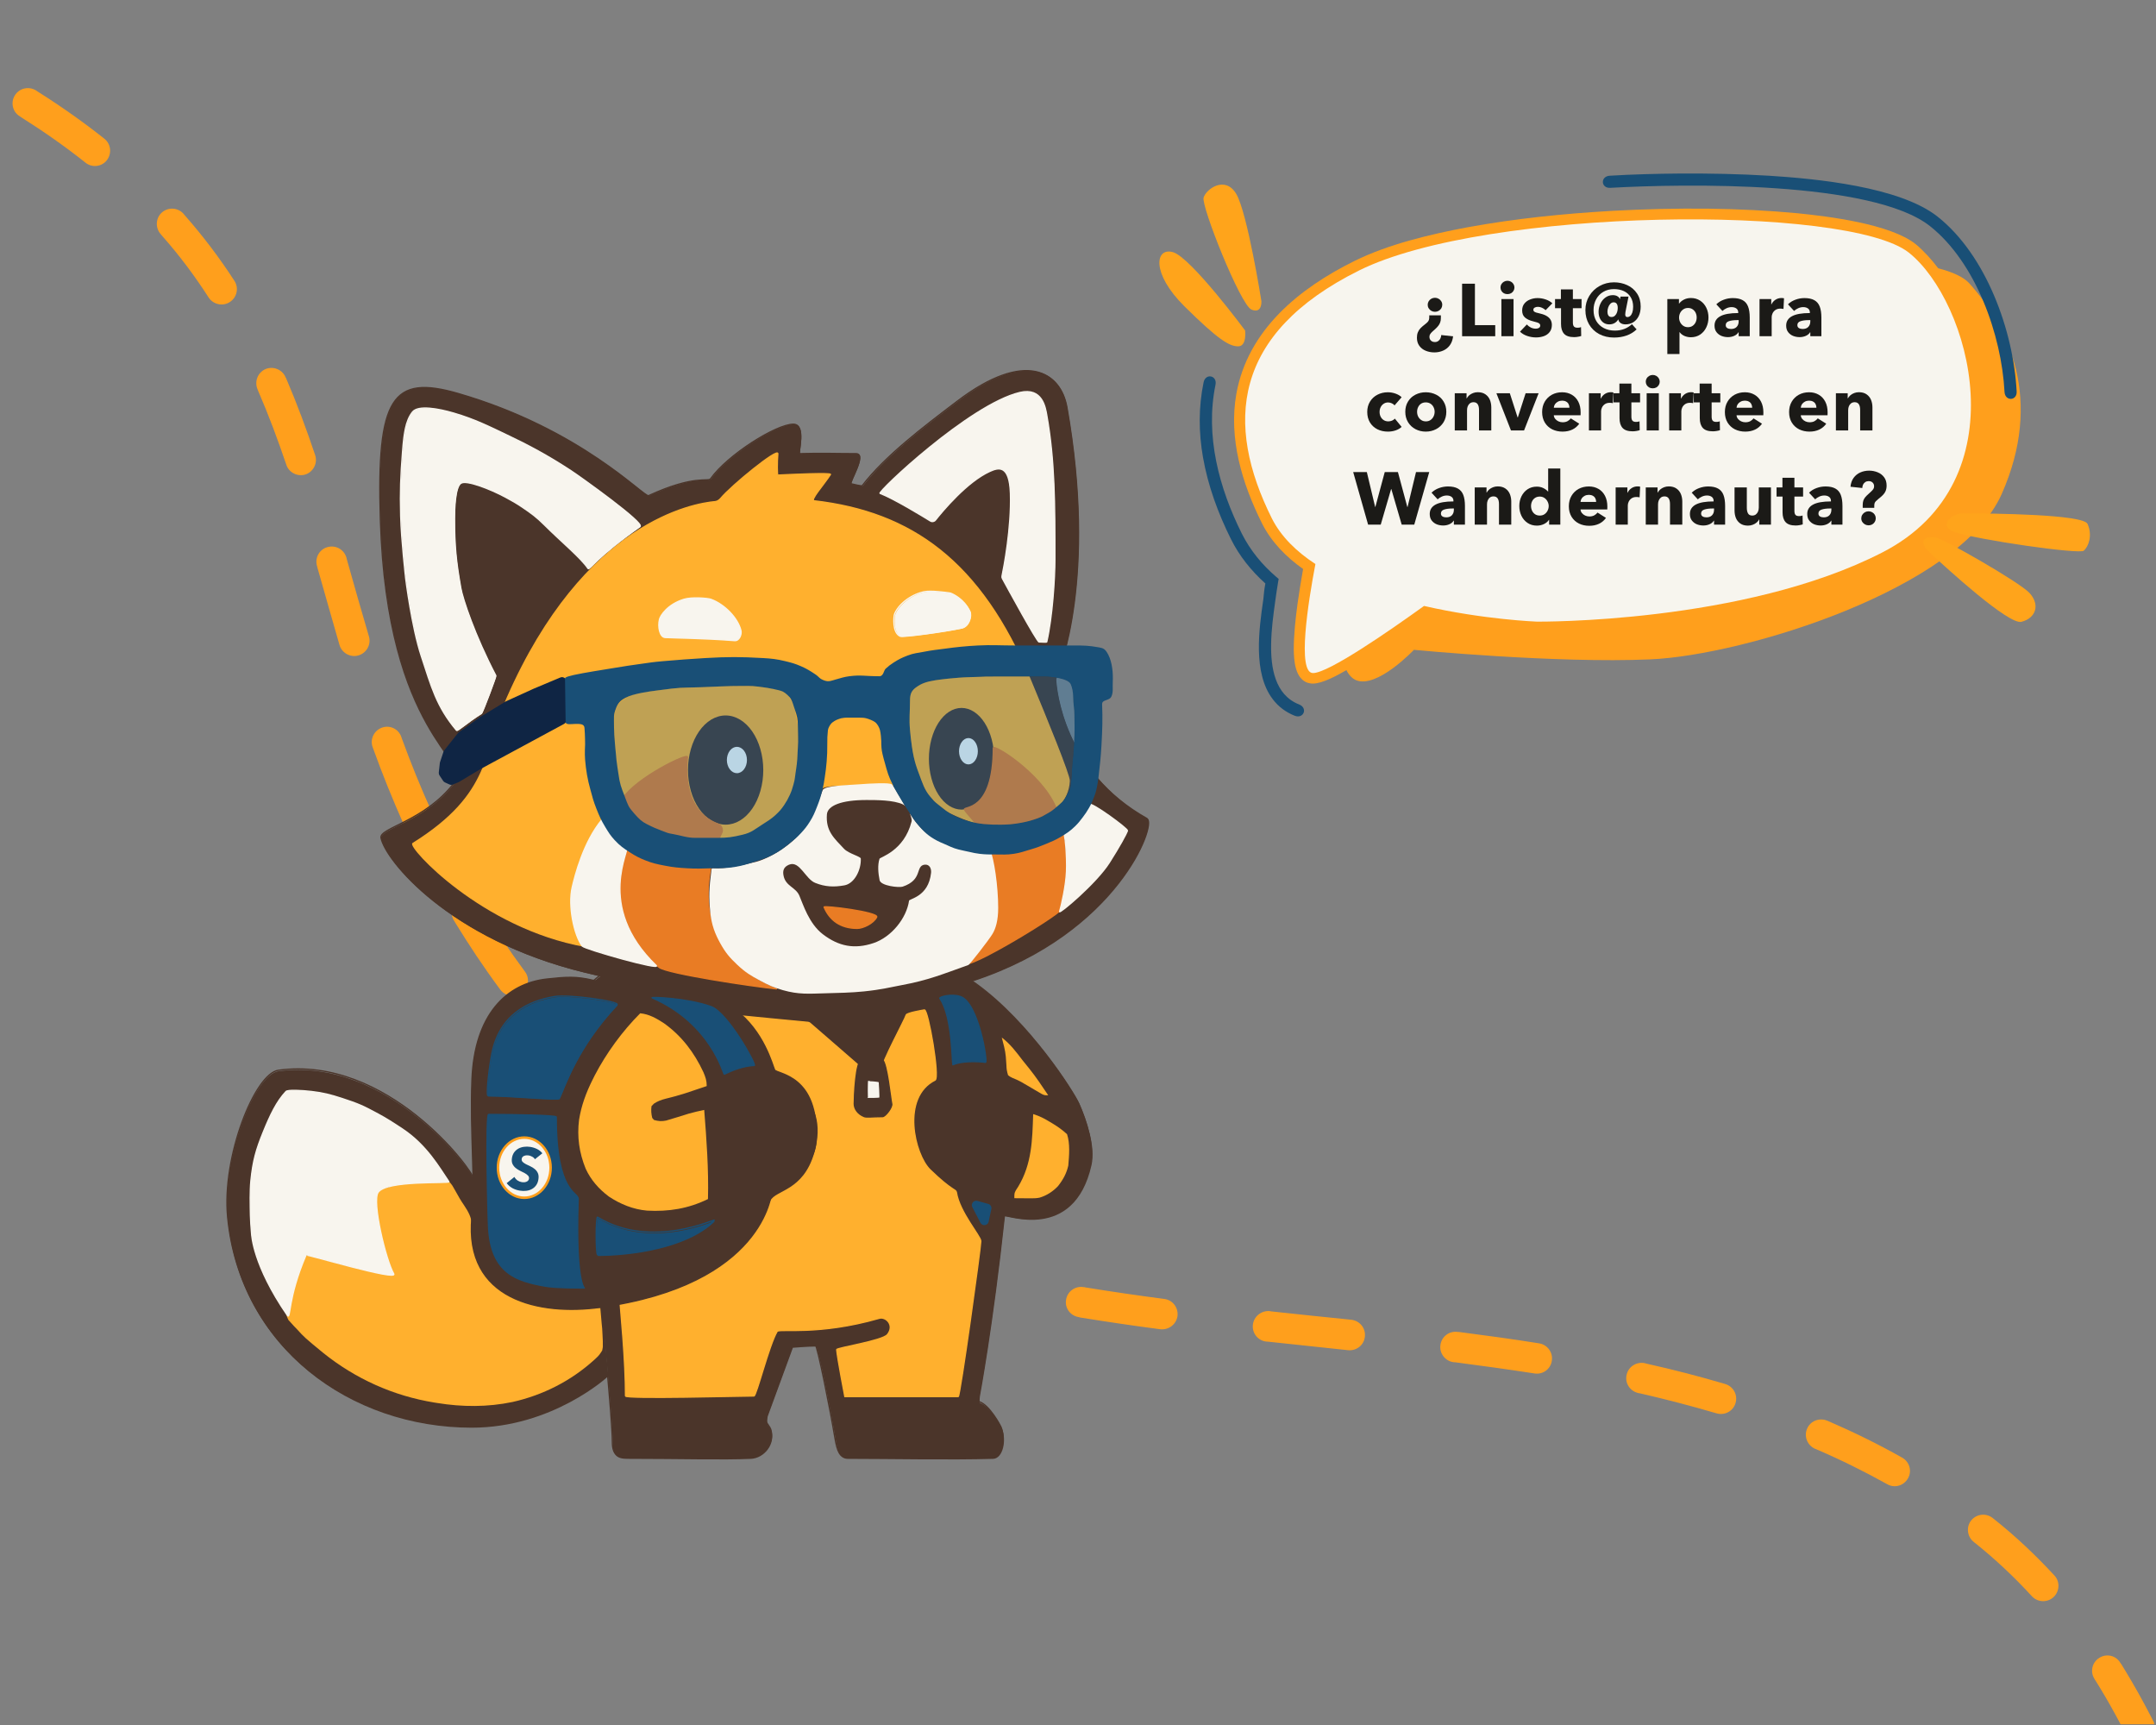 <svg xmlns="http://www.w3.org/2000/svg" xmlns:xlink="http://www.w3.org/1999/xlink" width="750" zoomAndPan="magnify" viewBox="0 0 562.5 450" height="600" preserveAspectRatio="xMidYMid meet" version="1.0"><rect x="0" y="0" width="562.5" height="450" fill="#808080" stroke="none"/><defs><g/><clipPath id="dd61c3fd47"><path d="M 0 0.199 L 562 0.199 L 562 449.801 L 0 449.801 Z M 0 0.199 " clip-rule="nonzero"/></clipPath><clipPath id="b5eccc68a6"><path d="M 880.051 -52.297 L 913.438 807.289 L -53.973 844.863 L -87.359 -14.723 Z M 880.051 -52.297 " clip-rule="nonzero"/></clipPath><clipPath id="621e561b05"><path d="M 880.051 -52.297 L 913.438 807.289 L -53.973 844.863 L -87.359 -14.723 Z M 880.051 -52.297 " clip-rule="nonzero"/></clipPath><clipPath id="ccb32e65b7"><path d="M 149 242 L 287 242 L 287 381.004 L 149 381.004 Z M 149 242 " clip-rule="nonzero"/></clipPath><clipPath id="e35bc5a23c"><path d="M 58.879 277 L 161 277 L 161 375 L 58.879 375 Z M 58.879 277 " clip-rule="nonzero"/></clipPath><clipPath id="304eb15ba9"><path d="M 99 96.258 L 300 96.258 L 300 263 L 99 263 Z M 99 96.258 " clip-rule="nonzero"/></clipPath><clipPath id="1063d3c762"><path d="M 97 96.258 L 300.164 96.258 L 300.164 265 L 97 265 Z M 97 96.258 " clip-rule="nonzero"/></clipPath><clipPath id="5f5986ef01"><path d="M 313 45.16 L 527 45.16 L 527 187 L 313 187 Z M 313 45.16 " clip-rule="nonzero"/></clipPath><clipPath id="9c1672441f"><rect x="0" width="141" y="0" height="82"/></clipPath></defs><g clip-path="url(#dd61c3fd47)"><g clip-path="url(#b5eccc68a6)"><g clip-path="url(#621e561b05)"><path fill="#ff9f1c" d="M -34.766 1.574 C -27.922 4.336 -21.465 7.16 -15.398 10.051 C -13.406 10.996 -12.582 13.406 -13.531 15.348 C -14.48 17.336 -16.84 18.16 -18.828 17.262 C -24.746 14.418 -31.055 11.633 -37.75 8.965 C -37.898 8.922 -38.047 8.832 -38.195 8.785 C -40.23 7.938 -41.246 5.637 -40.449 3.602 C -39.598 1.566 -37.297 0.551 -35.262 1.398 C -35.113 1.441 -34.918 1.484 -34.766 1.574 Z M 9.793 23.863 C 16.148 27.863 21.922 31.984 27.211 36.172 C 28.973 37.57 29.219 40.051 27.871 41.812 C 26.52 43.523 23.992 43.816 22.281 42.418 C 17.191 38.367 11.621 34.438 5.562 30.617 C 5.414 30.527 5.266 30.434 5.164 30.34 C 3.262 29.195 2.727 26.727 3.875 24.875 C 5.07 22.973 7.492 22.441 9.391 23.586 C 9.543 23.68 9.645 23.773 9.793 23.863 Z M 48.199 56.156 C 53.102 61.727 57.375 67.418 61.168 73.277 C 62.363 75.133 61.824 77.594 59.965 78.789 C 58.156 79.984 55.645 79.445 54.453 77.637 C 50.867 72.066 46.852 66.656 42.203 61.418 C 42.102 61.273 41.996 61.133 41.895 61.039 C 40.465 59.387 40.609 56.84 42.262 55.41 C 43.918 53.98 46.41 54.125 47.891 55.777 C 47.992 55.871 48.098 56.012 48.199 56.156 Z M 74.707 98.82 C 77.5 105.352 79.949 111.945 82.215 118.691 C 82.93 120.762 81.797 123.051 79.727 123.766 C 77.652 124.434 75.363 123.301 74.699 121.23 C 72.492 114.723 70.094 108.273 67.359 101.984 C 67.305 101.84 67.25 101.695 67.195 101.555 C 66.336 99.535 67.223 97.207 69.238 96.297 C 71.254 95.438 73.633 96.371 74.492 98.387 C 74.547 98.531 74.652 98.676 74.707 98.82 Z M 90.5 145.953 C 92.367 152.566 94.238 159.234 96.258 166.039 C 96.875 168.113 95.645 170.359 93.52 170.977 C 91.445 171.594 89.203 170.363 88.582 168.289 C 86.609 161.48 84.738 154.77 82.82 148.105 L 82.703 147.621 C 82.086 145.547 83.316 143.301 85.441 142.73 C 87.566 142.113 89.762 143.344 90.383 145.469 Z M 104.863 192.703 C 107.156 199.008 109.75 205.398 112.633 211.781 C 113.539 213.797 112.609 216.176 110.594 217.082 C 108.625 217.988 106.246 217.059 105.34 215.09 C 102.398 208.469 99.754 201.93 97.398 195.383 C 97.344 195.238 97.289 195.094 97.234 194.949 C 96.473 192.879 97.555 190.594 99.625 189.828 C 101.691 189.066 103.98 190.148 104.695 192.219 C 104.75 192.363 104.809 192.559 104.863 192.703 Z M 125.5 236.422 C 128.941 242.051 132.727 247.762 136.953 253.457 C 138.289 255.211 137.898 257.715 136.145 259.004 C 134.387 260.34 131.883 259.949 130.547 258.195 C 126.168 252.312 122.277 246.41 118.68 240.547 C 118.625 240.402 118.523 240.258 118.418 240.117 C 117.273 238.207 117.91 235.789 119.77 234.645 C 121.676 233.496 124.141 234.086 125.242 235.996 C 125.344 236.137 125.445 236.277 125.5 236.422 Z M 154.867 274.73 C 157.309 277.32 159.898 279.902 162.59 282.535 C 164.871 284.738 167.25 286.891 169.625 288.949 C 171.293 290.398 171.484 292.879 170.039 294.547 C 168.59 296.215 166.059 296.41 164.391 294.961 C 161.914 292.812 159.434 290.566 157.051 288.266 C 154.262 285.543 151.617 282.863 149.074 280.18 C 148.973 280.086 148.867 279.941 148.715 279.801 C 147.238 278.246 147.289 275.707 148.887 274.18 C 150.492 272.703 153.031 272.75 154.508 274.352 C 154.613 274.496 154.762 274.586 154.867 274.73 Z M 191.93 305.168 C 197.781 308.75 203.812 311.934 209.977 314.816 C 211.969 315.766 212.84 318.125 211.891 320.113 C 210.992 322.102 208.637 322.973 206.645 322.027 C 200.184 319.055 193.902 315.734 187.801 311.969 C 187.652 311.926 187.504 311.836 187.352 311.742 C 185.5 310.594 184.867 308.129 186.016 306.23 C 187.164 304.379 189.633 303.793 191.531 304.941 C 191.633 305.035 191.781 305.125 191.93 305.168 Z M 235.852 324.848 C 242.375 326.938 249.039 328.727 255.742 330.371 C 257.859 330.875 259.211 333.02 258.707 335.141 C 258.156 337.309 256.012 338.613 253.895 338.109 C 246.992 336.422 240.184 334.59 233.461 332.457 C 233.312 332.367 233.113 332.324 232.969 332.281 C 230.891 331.629 229.73 329.379 230.379 327.254 C 231.078 325.18 233.328 324.016 235.406 324.719 C 235.555 324.762 235.703 324.805 235.852 324.848 Z M 283.195 335.848 C 289.977 336.949 296.848 337.953 303.766 338.855 C 305.926 339.113 307.465 341.105 307.211 343.312 C 306.906 345.473 304.914 347.012 302.707 346.758 C 295.738 345.855 288.766 344.809 281.891 343.711 C 281.742 343.668 281.543 343.625 281.395 343.582 C 279.234 343.227 277.738 341.184 278.145 339.023 C 278.5 336.859 280.543 335.414 282.703 335.77 C 282.898 335.762 283.047 335.805 283.195 335.848 Z M 331.77 342.113 C 338.684 342.871 345.645 343.578 352.555 344.285 C 354.762 344.539 356.348 346.48 356.094 348.688 C 355.887 350.891 353.895 352.434 351.738 352.227 C 344.777 351.469 337.816 350.766 330.906 350.008 L 330.414 349.977 C 328.211 349.77 326.621 347.781 326.875 345.574 C 327.133 343.418 329.074 341.828 331.277 342.035 Z M 380.75 347.484 C 387.719 348.387 394.688 349.336 401.562 350.438 C 403.727 350.793 405.223 352.832 404.867 354.996 C 404.559 357.156 402.516 358.648 400.355 358.293 C 393.527 357.242 386.656 356.289 379.738 355.387 L 379.25 355.355 C 377.09 355.098 375.5 353.059 375.805 350.898 C 376.062 348.742 378.051 347.152 380.262 347.457 Z M 429.598 355.742 C 436.539 357.281 443.395 359.062 450.113 361.047 C 452.238 361.699 453.445 363.898 452.797 366.023 C 452.195 368.145 449.945 369.305 447.871 368.703 C 441.254 366.762 434.594 365.02 427.848 363.477 C 427.699 363.48 427.555 363.438 427.406 363.395 C 425.238 362.895 423.887 360.797 424.387 358.629 C 424.844 356.512 426.988 355.16 429.152 355.613 C 429.301 355.656 429.449 355.699 429.598 355.742 Z M 477.145 370.789 C 483.652 373.609 490.023 376.73 496.262 380.25 C 498.207 381.344 498.887 383.758 497.789 385.656 C 496.691 387.605 494.277 388.285 492.379 387.184 C 486.395 383.855 480.27 380.82 474.016 378.133 C 473.863 378.043 473.715 378 473.566 377.957 C 471.531 377.059 470.609 374.703 471.461 372.719 C 472.309 370.684 474.664 369.762 476.699 370.609 C 476.848 370.652 477 370.746 477.145 370.789 Z M 520.27 396.305 C 526.012 400.867 531.184 405.793 536.023 411.023 C 537.5 412.625 537.355 415.172 535.754 416.648 C 534.152 418.125 531.609 418.027 530.133 416.426 C 525.594 411.477 520.68 406.836 515.336 402.551 C 515.188 402.461 515.086 402.367 514.934 402.227 C 513.223 400.875 512.93 398.348 514.277 396.637 C 515.676 394.922 518.152 394.629 519.918 396.027 C 520.02 396.121 520.168 396.211 520.27 396.305 Z M 553.473 434.168 C 557.172 440.129 560.586 446.391 563.719 452.859 C 564.672 454.824 563.84 457.25 561.828 458.207 C 559.863 459.16 557.488 458.328 556.531 456.312 C 553.555 450.129 550.293 444.105 546.703 438.387 C 546.602 438.246 546.496 438.102 546.441 437.957 C 545.25 436.102 545.836 433.637 547.695 432.492 C 549.551 431.297 552.016 431.832 553.164 433.742 C 553.266 433.883 553.371 434.027 553.473 434.168 Z M 574.707 479.383 C 577.062 485.93 579.227 492.633 581.246 499.438 C 581.867 501.562 580.684 503.754 578.609 504.422 C 576.484 505.043 574.242 503.859 573.625 501.734 C 571.605 495.078 569.496 488.52 567.195 482.066 C 567.141 481.922 567.086 481.73 567.031 481.586 C 566.266 479.516 567.352 477.227 569.422 476.512 C 571.492 475.746 573.777 476.832 574.543 478.898 C 574.598 479.043 574.652 479.238 574.707 479.383 Z M 588.805 526.875 C 590.535 533.641 592.211 540.41 593.891 547.18 C 594.414 549.355 593.133 551.508 591.004 552.027 C 588.875 552.551 586.676 551.219 586.152 549.09 C 584.477 542.32 582.848 535.551 581.07 528.832 L 580.953 528.352 C 580.434 526.223 581.715 524.074 583.844 523.504 C 585.969 522.98 588.168 524.262 588.691 526.391 Z M 600.766 574.594 C 602.539 581.312 604.312 588.027 606.281 594.641 C 606.898 596.766 605.668 598.961 603.543 599.578 C 601.418 600.199 599.223 598.965 598.605 596.891 C 596.684 590.18 594.809 583.418 593.031 576.602 L 592.914 576.121 C 592.395 573.992 593.676 571.793 595.805 571.273 C 597.93 570.699 600.078 571.984 600.648 574.109 Z M 614.93 621.301 C 617.281 627.801 619.871 634.145 622.699 640.332 C 623.609 642.348 622.723 644.727 620.758 645.633 C 618.742 646.539 616.363 645.656 615.457 643.688 C 612.574 637.309 609.879 630.727 607.422 624.035 C 607.367 623.891 607.309 623.695 607.254 623.551 C 606.492 621.484 607.574 619.195 609.645 618.43 C 611.715 617.715 614 618.75 614.766 620.82 C 614.82 620.965 614.875 621.109 614.93 621.301 Z M 635.902 664.719 C 636.734 666.004 637.562 667.242 638.441 668.523 C 641.496 672.996 644.641 677.266 647.875 681.387 C 649.258 683.094 648.965 685.594 647.215 686.98 C 645.508 688.316 643.008 688.023 641.621 686.32 C 638.285 682.102 635.035 677.641 631.879 673.027 C 630.949 671.695 630.066 670.363 629.184 669.031 C 629.129 668.887 629.027 668.742 628.926 668.602 C 627.73 666.746 628.27 664.281 630.125 663.086 C 631.984 661.891 634.445 662.43 635.641 664.289 C 635.742 664.43 635.797 664.574 635.902 664.719 Z M 666.445 702 C 671.465 706.836 676.621 711.32 681.859 715.512 C 683.574 716.863 683.867 719.391 682.516 721.102 C 681.168 722.812 678.641 723.105 676.93 721.758 C 671.438 717.43 666.133 712.754 660.906 707.684 C 660.754 707.594 660.652 707.449 660.551 707.355 C 658.977 705.809 658.93 703.27 660.477 701.695 C 662.027 700.125 664.516 700.125 666.09 701.625 C 666.242 701.766 666.344 701.859 666.445 702 Z M 704.688 731.273 C 710.633 734.801 716.664 738.031 722.785 741.02 C 724.773 741.965 725.602 744.375 724.652 746.316 C 723.703 748.305 721.293 749.133 719.305 748.184 C 712.984 745.109 706.754 741.738 700.605 738.07 C 700.457 738.027 700.305 737.938 700.207 737.844 C 698.305 736.695 697.672 734.23 698.82 732.379 C 699.969 730.48 702.383 729.848 704.285 730.996 C 704.434 731.086 704.586 731.18 704.688 731.273 Z M 748.449 751.934 C 754.938 754.367 761.469 756.602 768.043 758.691 C 770.168 759.34 771.332 761.59 770.629 763.668 C 769.98 765.793 767.73 766.953 765.656 766.301 C 758.93 764.121 752.254 761.891 745.664 759.414 C 745.516 759.371 745.367 759.277 745.219 759.234 C 743.137 758.484 742.121 756.184 742.871 754.102 C 743.672 752.07 745.973 751.004 748.004 751.805 C 748.152 751.848 748.301 751.891 748.449 751.934 Z M 795.055 766.574 C 801.715 768.367 808.473 770.105 815.227 771.844 C 817.348 772.398 818.652 774.543 818.102 776.664 C 817.551 778.836 815.402 780.09 813.234 779.586 C 806.426 777.801 799.672 776.062 792.961 774.223 L 792.469 774.098 C 790.348 773.543 789.09 771.348 789.691 769.223 C 790.242 767.105 792.441 765.848 794.559 766.398 Z M 842.645 778.883 C 849.402 780.625 856.16 782.41 862.922 784.348 C 865.043 784.945 866.25 787.098 865.699 789.219 C 865.098 791.34 862.852 792.602 860.777 791.996 C 854.016 790.109 847.355 788.32 840.648 786.578 L 840.156 786.449 C 838.035 785.898 836.73 783.703 837.332 781.582 C 837.836 779.461 840.031 778.207 842.152 778.758 Z M 890.145 792.613 C 896.77 794.797 903.402 797.129 910.043 799.699 C 912.074 800.453 913.09 802.754 912.344 804.836 C 911.543 806.867 909.238 807.887 907.16 807.137 C 900.664 804.605 894.18 802.32 887.652 800.18 C 887.504 800.137 887.355 800.043 887.16 800.004 C 885.082 799.305 883.969 797.051 884.621 794.977 C 885.32 792.898 887.57 791.738 889.695 792.434 C 889.844 792.48 889.996 792.57 890.145 792.613 Z M -83.996 -6.473 C -86.117 -7.074 -87.328 -9.273 -86.727 -11.395 C -86.172 -13.516 -83.977 -14.773 -81.855 -14.172 C -74.797 -12.199 -68.078 -10.168 -61.652 -8.121 C -59.574 -7.422 -58.414 -5.172 -59.066 -3.094 C -59.766 -1.02 -62.016 0.145 -64.09 -0.508 C -70.418 -2.559 -77.039 -4.547 -83.996 -6.473 Z M -83.996 -6.473 " fill-opacity="1" fill-rule="evenodd"/></g></g></g><path fill="#4b352a" d="M 159.879 376.484 C 159.879 370.477 156.934 341.117 156.934 341.117 C 156.934 341.117 156.105 325.918 151.531 263.023 C 150.219 245.016 223.555 234.258 254.82 256.805 C 268.898 266.953 280.355 285.125 281.668 288.074 C 283.559 292.332 285.844 299.227 284.777 303.953 C 280.195 324.258 262.258 316.727 262.188 317.379 C 259.078 346.195 255.641 364.367 255.641 364.367 C 255.641 364.367 255.48 365.957 255.641 366.004 C 258.422 366.824 261.285 372.352 261.367 372.555 C 262.68 375.664 261.695 380.5 259.078 380.574 C 247.945 380.902 231.738 380.574 221.262 380.574 C 219.348 380.574 218.645 379.266 217.988 375.336 C 216.738 367.816 213.406 351.27 212.914 351.27 C 210.789 351.27 206.859 351.598 206.859 351.598 L 200.312 369.441 C 200.312 369.441 200.02 370.617 200.148 371.242 C 200.273 371.871 201.035 372.465 201.293 373.371 C 202.258 376.754 199.402 380.414 195.891 380.574 C 188.688 380.902 176.934 380.574 164.789 380.574 C 162.008 380.574 159.879 380.738 159.879 376.484 Z M 159.879 376.484 " fill-opacity="1" fill-rule="nonzero"/><g clip-path="url(#ccb32e65b7)"><path stroke-linecap="butt" transform="matrix(0.327, 0, 0, 0.327, 58.878, 96.358)" fill="none" stroke-linejoin="miter" d="M 308.505 855.506 C 308.505 837.158 299.509 747.494 299.509 747.494 C 299.509 747.494 296.979 701.076 283.007 508.996 C 278.998 454.001 503.001 421.146 598.501 490.004 C 641.502 520.998 676.497 576.494 680.506 585.501 C 686.281 598.505 693.261 619.561 690.004 633.995 C 676.008 696.006 621.219 673.005 621.004 674.998 C 611.506 763.003 601.007 818.5 601.007 818.5 C 601.007 818.5 600.517 823.355 601.007 823.498 C 609.502 826.003 618.248 842.884 618.498 843.504 C 622.507 853 619.5 867.769 611.506 867.996 C 577.501 868.998 527.998 867.996 495.997 867.996 C 490.151 867.996 488.003 863.999 485.999 851.998 C 482.18 829.034 472.003 778.499 470.499 778.499 C 464.009 778.499 452.006 779.502 452.006 779.502 L 432.008 833.996 C 432.008 833.996 431.113 837.587 431.507 839.496 C 431.889 841.417 434.216 843.23 435.003 845.998 C 437.95 856.329 429.228 867.507 418.502 867.996 C 396.5 868.998 360.598 867.996 323.503 867.996 C 315.008 867.996 308.505 868.497 308.505 855.506 Z M 308.505 855.506 " stroke="#4b352a" stroke-width="1" stroke-opacity="1" stroke-miterlimit="4"/></g><path fill="#4b352a" d="M 123.699 307.883 C 124.195 313.449 123.258 313.18 123.059 317.758 C 121.754 348.047 157.039 340.301 157.094 341.117 C 157.914 353.398 158.566 359.129 158.566 359.129 C 158.566 359.129 144.18 372.441 123.059 372.441 C 91.465 372.441 62.656 351.648 59.383 317.758 C 57.859 302 66.508 280.293 72.641 279.449 C 101.129 275.52 123.496 305.578 123.699 307.883 Z M 123.699 307.883 " fill-opacity="1" fill-rule="nonzero"/><g clip-path="url(#e35bc5a23c)"><path stroke-linecap="butt" transform="matrix(0.327, 0, 0, 0.327, 58.878, 96.358)" fill="none" stroke-linejoin="miter" d="M 197.995 645.997 C 199.51 662.996 196.647 662.173 196.038 676.155 C 192.053 768.658 299.831 745.001 299.998 747.494 C 302.503 785.001 304.496 802.502 304.496 802.502 C 304.496 802.502 260.552 843.158 196.038 843.158 C 99.536 843.158 11.541 779.657 1.542 676.155 C -3.111 628.031 23.306 561.737 42.038 559.161 C 129.055 547.159 197.375 638.958 197.995 645.997 Z M 197.995 645.997 " stroke="#4b352a" stroke-width="1" stroke-opacity="1" stroke-miterlimit="4"/></g><path fill="#ffb02e" d="M 116.051 308.043 L 116.738 308.078 C 117.359 308.371 117.359 308.371 118.039 309.316 C 118.281 309.73 118.52 310.145 118.754 310.562 C 119.008 311.016 119.266 311.469 119.523 311.922 L 119.918 312.617 C 120.277 313.234 120.664 313.824 121.07 314.41 C 122.16 316.074 122.945 317.406 123.117 319.391 C 123.156 320.195 123.172 321 123.184 321.805 C 123.23 325.27 124.344 328.293 125.953 331.34 C 127.531 333.91 129.523 335.793 132.113 337.32 C 137.867 340.434 142.793 340.945 149.219 341.016 C 149.91 341.023 150.602 341.035 151.293 341.047 C 152.969 341.074 154.945 341.152 156.621 341.172 C 156.73 342.527 156.867 343.906 156.977 345.266 L 157.109 346.574 C 157.195 347.668 157.203 348.754 157.273 349.848 L 157.273 350.832 C 157.312 351.551 157.23 351.594 157.109 352.305 C 156.496 353.254 156.359 353.523 155.48 354.336 L 154.996 354.785 C 148.941 360.258 141.668 363.945 133.723 365.734 C 127.281 367.09 120.57 367.062 114.086 366 L 113.34 365.883 C 102.637 364.148 92.73 359.691 84.293 352.902 C 79.457 348.922 79.457 348.922 77.418 346.684 L 76.688 345.934 L 75.945 345.105 L 75.262 344.363 C 74.801 343.406 74.801 343.406 74.773 342.684 C 74.93 340.734 75.402 338.902 75.988 337.043 L 76.246 336.203 C 77.176 333.215 78.266 330.285 79.383 327.363 C 81.391 327.578 83.211 328.137 85.133 328.734 C 88.309 329.695 91.496 330.445 94.75 331.09 L 96.004 331.336 C 98.098 331.742 100.176 332.078 102.301 332.273 L 101.773 331.109 C 100.23 327.617 99.086 324.238 98.371 320.488 L 98.18 319.578 C 97.977 318 97.996 316.43 98.004 314.84 L 98 313.84 L 98 312.891 L 98.004 312.023 C 98.043 311.32 98.043 311.32 98.371 310.664 C 103.789 308.531 110.25 307.602 116.051 308.043 Z M 116.051 308.043 " fill-opacity="1" fill-rule="nonzero"/><path stroke-linecap="butt" transform="matrix(0.327, 0, 0, 0.327, 58.878, 96.358)" fill-opacity="1" fill="#f8f5ee" fill-rule="nonzero" stroke-linejoin="miter" d="M 20.609 689.075 C 20.764 690.649 21.611 714.58 49.125 754.581 C 52.108 758.911 49.125 741.577 64.123 706.576 C 64.481 705.752 137.61 727.584 134.114 721.583 C 127.874 710.882 116.61 664.082 121.621 656.578 C 128.351 646.522 179.227 649.695 178.129 648.072 C 170.612 637.073 160.554 619 141.129 606.08 C 133.613 601.081 128.029 597.526 121.621 594.079 C 109.236 587.398 105.991 585.955 92.616 581.576 C 83.608 578.642 77.618 577.115 68.622 576.077 C 60.675 575.158 49.531 574.574 48.123 576.077 C 40.606 584.07 35.547 594.806 30.13 608.072 C 24.177 622.638 21.731 631.442 20.132 647.082 C 19.273 655.433 19.619 668.58 19.619 668.58 C 19.619 668.58 19.619 678.577 20.609 689.075 Z M 20.609 689.075 " stroke="#f8f5ee" stroke-width="1" stroke-opacity="1" stroke-miterlimit="4"/><path stroke-linecap="butt" transform="matrix(0.327, 0, 0, 0.327, 58.878, 96.358)" fill-opacity="1" fill="#ffb02e" fill-rule="nonzero" stroke-linejoin="miter" d="M 319.005 819.001 C 319.005 790.894 315.497 754.509 313.003 726.009 C 312.824 724.005 329.003 733.501 384.497 708.997 C 407.417 698.893 424.503 685.007 435.003 663.497 C 439.155 655.004 461.002 656.006 469.998 625.501 C 484.316 577.007 439.931 566.008 439 562.501 C 430.505 530.506 404.506 515.009 408.503 515.498 C 412.154 515.963 457.506 520.246 464.581 520.914 C 465.202 520.974 465.751 521.224 466.228 521.63 L 506.998 557.001 L 523.499 558.003 C 523.499 552.504 541.504 519.506 542.995 515.009 C 543.556 513.339 555.941 511.263 557.504 511.001 C 560.499 510.499 569.997 565.006 565.999 566.998 C 538.593 580.706 549.653 626.504 562.002 638.505 C 579.506 655.505 582.608 653.966 583.002 656.507 C 585.496 672.504 602.498 691.508 602.498 695.505 C 602.498 700.503 585.997 819.502 584.505 819.502 L 494.005 819.502 C 494.005 819.502 488.003 788.508 487.502 782.007 C 487.383 780.504 524 775.004 527.998 770.006 C 533.999 762.502 526.709 755.499 521.507 757.002 C 473.005 771.008 441.482 765.007 440.002 767.5 C 433.5 778.499 423.501 819.001 421.497 819.001 C 411.486 819.001 319.005 821.506 319.005 819.001 Z M 319.005 819.001 " stroke="#ffb02e" stroke-width="1" stroke-opacity="1" stroke-miterlimit="4"/><path stroke-linecap="butt" transform="matrix(0.327, 0, 0, 0.327, 58.878, 96.358)" fill-opacity="1" fill="#4b352a" fill-rule="nonzero" stroke-linejoin="miter" d="M 256.472 486.33 C 271.923 484.66 279.643 484.135 292.97 487.32 C 315.974 492.82 380.345 491.507 406.475 510.822 C 429.479 527.821 436.256 555.176 437.974 558.827 C 439.704 562.465 473.9 562.322 470.977 615.827 C 469.581 641.32 435.48 656.829 435.48 656.829 C 435.48 656.829 429.992 730.327 298.494 748.329 C 250.995 754.819 189.989 742.83 196.48 676.322 C 199.284 647.464 194.869 609.552 196.48 566.819 C 198.437 514.83 223.97 489.825 256.472 486.33 Z M 256.472 486.33 " stroke="#4b352a" stroke-width="1" stroke-opacity="1" stroke-miterlimit="4"/><path fill="#ffb02e" d="M 269.551 290.637 C 271.191 291.109 272.527 291.82 273.969 292.703 L 274.602 293.078 C 275.973 293.906 277.211 294.785 278.391 295.875 C 279.223 298.371 278.938 301.465 278.719 304.062 C 278.246 306.145 277.336 307.773 276.016 309.441 C 274.695 310.828 273.078 311.883 271.23 312.43 C 270.504 312.578 269.859 312.613 269.117 312.605 L 268.324 312.602 L 267.504 312.594 L 266.672 312.59 C 265.992 312.586 265.316 312.582 264.641 312.574 C 264.641 311.266 264.641 311.266 265.082 310.438 L 265.684 309.504 C 269.23 303.586 269.336 297.328 269.551 290.637 Z M 269.551 290.637 " fill-opacity="1" fill-rule="nonzero"/><path fill="#ffb02e" d="M 261.367 270.664 C 263.594 272.348 265.152 274.457 266.836 276.66 C 267.398 277.391 267.984 278.098 268.57 278.809 C 270.344 281.012 271.898 283.379 273.48 285.723 C 272.496 285.723 272.496 285.723 271.797 285.387 L 270.988 284.91 L 270.094 284.391 L 269.164 283.84 C 268.559 283.488 267.953 283.137 267.348 282.781 L 266.465 282.262 C 265.695 281.836 264.934 281.508 264.117 281.176 C 263.488 280.867 263.488 280.867 263.004 280.484 C 262.703 279.496 262.594 278.883 262.574 277.887 C 262.543 277.387 262.504 276.891 262.469 276.395 L 262.418 275.645 C 262.258 273.949 261.797 272.305 261.367 270.664 Z M 261.367 270.664 " fill-opacity="1" fill-rule="nonzero"/><path stroke-linecap="butt" transform="matrix(0.327, 0, 0, 0.327, 58.878, 96.358)" fill-opacity="1" fill="#4b352a" fill-rule="nonzero" stroke-linejoin="miter" d="M 501.498 585.919 C 501.498 580.443 502.595 551.585 507.332 550.858 C 513.823 549.855 523.69 550.5 524.132 550.858 C 527.783 553.78 530.527 582.268 531.434 585.919 C 532.126 588.663 526.327 596.143 524.132 596.143 C 516.436 596.143 511.353 596.87 509.528 596.143 C 503.967 593.924 501.498 589.569 501.498 585.919 Z M 501.498 585.919 " stroke="#4b352a" stroke-width="1" stroke-opacity="1" stroke-miterlimit="4"/><path stroke-linecap="butt" transform="matrix(0.327, 0, 0, 0.327, 58.878, 96.358)" fill-opacity="1" fill="#f8f5ee" fill-rule="nonzero" stroke-linejoin="miter" d="M 521.936 581.362 C 520.851 581.732 514.551 581.732 512.081 581.732 C 511.723 581.732 511.711 568.585 512.069 567.487 C 512.152 567.249 521.566 567.487 521.566 568.585 C 521.566 569.313 522.425 581.195 521.936 581.362 Z M 521.936 581.362 " stroke="#4b352a" stroke-width="1" stroke-opacity="1" stroke-miterlimit="4"/><path stroke-linecap="butt" transform="matrix(0.327, 0, 0, 0.327, 58.878, 96.358)" fill-opacity="1" fill="#194f76" fill-rule="nonzero" stroke-linejoin="miter" d="M 606.28 552.838 C 598.752 551.86 586.271 551.836 580.282 554.83 C 579.375 555.283 580.258 516.858 569.782 501.827 C 568.923 500.598 579.112 497.842 586.271 500.335 C 600.756 505.358 608.237 553.088 606.28 552.838 Z M 606.28 552.838 " stroke="#194f76" stroke-width="1" stroke-opacity="1" stroke-miterlimit="4"/><path stroke-linecap="butt" transform="matrix(0.327, 0, 0, 0.327, 58.878, 96.358)" fill-opacity="1" fill="#194f76" fill-rule="nonzero" stroke-linejoin="miter" d="M 387.265 508.352 C 400.76 513.196 423.943 555.272 421.759 555.355 C 409.255 555.856 398.409 562.322 397.765 562.358 C 397.109 562.382 387.265 521.868 340.255 501.349 C 338.358 500.526 367.757 501.349 387.265 508.352 Z M 387.265 508.352 " stroke="#194f76" stroke-width="1" stroke-opacity="1" stroke-miterlimit="4"/><path stroke-linecap="butt" transform="matrix(0.327, 0, 0, 0.327, 58.878, 96.358)" fill-opacity="1" fill="#194f76" fill-rule="nonzero" stroke-linejoin="miter" d="M 281.265 661.875 C 278.76 736.877 288.257 732.88 285.764 732.88 C 265.265 732.88 258.058 731.962 254.765 731.377 C 232.251 727.369 211.836 721.368 209.76 684.875 C 209.127 673.841 207.254 594.377 209.76 594.377 C 227.764 594.377 263.762 594.997 263.762 596.369 C 263.762 657.867 281.456 655.874 281.265 661.875 Z M 281.265 661.875 " stroke="#194f76" stroke-width="1" stroke-opacity="1" stroke-miterlimit="4"/><path stroke-linecap="butt" transform="matrix(0.327, 0, 0, 0.327, 58.878, 96.358)" fill-opacity="1" fill="#f8f5ee" fill-rule="nonzero" stroke-linejoin="miter" d="M 238.252 612.868 C 249.742 612.868 259.252 623.485 259.252 636.859 C 259.252 650.244 249.742 660.861 238.252 660.861 C 226.774 660.861 217.253 650.244 217.253 636.859 C 217.253 623.485 226.774 612.868 238.252 612.868 Z M 238.252 612.868 " stroke="#ff9f1c" stroke-width="2" stroke-opacity="1" stroke-miterlimit="4"/><path fill="#194f76" d="M 139.562 302.41 C 139.402 302.133 139.16 301.91 138.836 301.742 C 138.527 301.57 138.219 301.457 137.918 301.41 C 137.742 301.383 137.559 301.379 137.367 301.391 C 137.172 301.402 136.988 301.441 136.809 301.512 C 136.629 301.566 136.477 301.66 136.352 301.789 C 136.223 301.918 136.145 302.086 136.113 302.293 C 136.062 302.625 136.148 302.898 136.367 303.113 C 136.59 303.328 136.879 303.523 137.23 303.707 C 137.594 303.891 137.984 304.078 138.402 304.27 C 138.816 304.461 139.195 304.699 139.531 304.984 C 139.879 305.27 140.148 305.625 140.336 306.047 C 140.527 306.469 140.57 307 140.473 307.641 C 140.379 308.254 140.184 308.77 139.887 309.188 C 139.586 309.609 139.219 309.941 138.777 310.18 C 138.348 310.422 137.863 310.574 137.324 310.637 C 136.793 310.707 136.246 310.695 135.676 310.605 C 134.961 310.496 134.316 310.285 133.738 309.977 C 133.16 309.664 132.645 309.223 132.191 308.656 L 134.207 307.027 C 134.406 307.395 134.676 307.703 135.02 307.945 C 135.375 308.18 135.758 308.328 136.16 308.391 C 136.355 308.422 136.555 308.434 136.758 308.422 C 136.973 308.402 137.168 308.355 137.336 308.285 C 137.516 308.219 137.664 308.121 137.781 307.988 C 137.906 307.859 137.984 307.699 138.016 307.5 C 138.066 307.168 137.977 306.891 137.746 306.664 C 137.527 306.43 137.238 306.215 136.875 306.02 C 136.512 305.828 136.117 305.629 135.695 305.426 C 135.27 305.223 134.883 304.977 134.535 304.691 C 134.188 304.402 133.914 304.055 133.711 303.641 C 133.52 303.23 133.473 302.719 133.566 302.109 C 133.656 301.52 133.852 301.02 134.148 300.609 C 134.453 300.199 134.82 299.875 135.25 299.633 C 135.691 299.395 136.176 299.238 136.707 299.172 C 137.238 299.098 137.773 299.098 138.309 299.184 C 138.93 299.277 139.52 299.457 140.07 299.723 C 140.625 299.988 141.102 300.363 141.504 300.852 Z M 139.562 302.41 " fill-opacity="1" fill-rule="nonzero"/><path fill="#194f76" d="M 146.047 286.719 C 145.766 287.312 133.605 286.062 127.387 286.062 C 126.895 286.062 127.578 279.422 128.367 275.258 C 130.324 264.945 137.863 261.344 144.738 260.195 C 148.559 259.559 161.926 261.453 161.105 262.324 C 150.629 273.48 147.52 283.609 146.047 286.719 Z M 146.047 286.719 " fill-opacity="1" fill-rule="nonzero"/><path fill="#194f76" d="M 186.48 318.645 C 179.113 325.848 164.219 327.648 156.031 327.648 C 155.543 327.648 155.527 317.52 156.031 317.824 C 170.273 326.504 187.23 317.91 186.48 318.645 Z M 186.48 318.645 " fill-opacity="1" fill-rule="nonzero"/><path stroke-linecap="butt" transform="matrix(0.327, 0, 0, 0.327, 58.878, 96.358)" fill="none" stroke-linejoin="miter" d="M 266.255 581.362 C 265.396 583.175 228.254 579.358 209.259 579.358 C 207.755 579.358 209.843 559.077 212.253 546.36 C 218.231 514.866 241.259 503.867 262.258 500.359 C 273.927 498.415 314.757 504.201 312.252 506.861 C 280.251 540.932 270.754 571.866 266.255 581.362 Z M 266.255 581.362 " stroke="#194f76" stroke-width="1" stroke-opacity="1" stroke-miterlimit="4"/><path stroke-linecap="butt" transform="matrix(0.327, 0, 0, 0.327, 58.878, 96.358)" fill="none" stroke-linejoin="miter" d="M 389.759 678.863 C 367.256 700.861 321.761 706.361 296.752 706.361 C 295.261 706.361 295.213 675.427 296.752 676.358 C 340.255 702.865 392.05 676.62 389.759 678.863 Z M 389.759 678.863 " stroke="#194f76" stroke-width="1" stroke-opacity="1" stroke-miterlimit="4"/><path fill="#ffb02e" d="M 167.031 264.336 C 169.379 264.559 171.305 265.684 173.254 266.953 C 177.879 270.262 181.137 274.59 183.527 279.715 C 184.078 281.031 184.383 281.875 184.383 283.324 C 183.699 283.555 183.016 283.781 182.332 284.012 C 181.742 284.207 181.16 284.406 180.574 284.605 C 179.062 285.125 177.551 285.613 176.004 286.02 L 175.211 286.23 C 174.691 286.363 174.176 286.496 173.656 286.625 C 172.496 286.93 171.648 287.234 170.629 287.891 L 169.977 288.566 C 169.84 289.688 169.902 290.539 170.164 291.633 L 170.633 292.168 C 171.801 292.496 172.609 292.559 173.801 292.316 C 174.812 292.035 175.812 291.727 176.812 291.41 C 177.492 291.199 178.176 290.988 178.855 290.777 L 179.762 290.492 C 181.07 290.117 182.398 289.832 183.727 289.547 C 184.34 297.305 184.906 305.008 184.711 312.797 C 179.594 315.301 174.469 316.125 168.781 315.812 C 165.164 315.488 161.863 314.129 158.848 312.141 C 156.23 310.164 154.184 307.867 152.801 304.879 C 151.113 300.699 150.516 296.562 151.082 292.078 C 151.68 288.375 152.922 285.031 154.59 281.688 L 155.156 280.555 C 158.188 274.73 162.371 268.996 167.031 264.336 Z M 167.031 264.336 " fill-opacity="1" fill-rule="nonzero"/><g clip-path="url(#304eb15ba9)"><path fill="#4b352a" d="M 152.648 253.766 C 117.293 245.18 100.551 224.52 99.453 218.73 C 98.953 216.113 110.816 214.473 118.598 204.324 C 123.367 198.102 101.031 192.344 99.281 135.559 C 98.301 103.633 102.391 97.676 119.582 102.652 C 151.828 111.984 168.199 129.871 169.348 129.34 C 181.457 123.77 184.895 125.84 185.551 124.918 C 189.969 118.695 202.684 110.676 207.156 110.676 C 210.594 110.676 208.297 118.383 208.793 118.367 C 215.008 118.203 218.094 118.367 223.527 118.367 C 226.473 118.367 221.562 126.098 222.223 126.23 C 223.035 126.391 225 126.93 225.164 126.719 C 231.129 118.98 241.09 111.418 249.648 104.918 L 250.043 104.617 C 267.723 91.191 276.891 96.922 278.527 106.254 C 286.336 150.766 276.703 174.57 275.668 176.945 C 275.609 177.086 275.582 177.215 275.59 177.367 C 275.73 179.793 277.562 201.383 299.48 213.652 C 301.945 215.035 291.785 243.449 254.137 255.895 C 219.289 267.41 193.078 263.59 152.648 253.766 Z M 152.648 253.766 " fill-opacity="1" fill-rule="nonzero"/></g><g clip-path="url(#1063d3c762)"><path stroke-linecap="butt" transform="matrix(0.327, 0, 0, 0.327, 58.878, 96.358)" fill="none" stroke-linejoin="miter" d="M 286.42 480.723 C 178.427 454.502 127.289 391.406 123.936 373.726 C 122.409 365.733 158.645 360.722 182.413 329.729 C 196.981 310.725 128.756 293.141 123.411 119.719 C 120.416 22.218 132.909 4.025 185.419 19.224 C 283.914 47.724 333.919 102.35 337.427 100.727 C 374.415 83.716 384.915 90.038 386.919 87.223 C 400.414 68.219 439.251 43.727 452.912 43.727 C 463.412 43.727 456.396 67.265 457.912 67.217 C 476.895 66.716 486.321 67.217 502.917 67.217 C 511.914 67.217 496.916 90.826 498.932 91.231 C 501.414 91.72 507.416 93.367 507.917 92.722 C 526.136 69.09 556.562 45.994 582.704 26.143 L 583.909 25.224 C 637.911 -15.778 665.914 1.723 670.913 30.223 C 694.765 166.161 665.341 238.861 662.18 246.114 C 662.001 246.544 661.917 246.937 661.941 247.403 C 662.37 254.811 667.966 320.746 734.914 358.217 C 742.443 362.44 711.409 449.217 596.413 487.225 C 489.972 522.393 409.911 510.726 286.42 480.723 Z M 286.42 480.723 " stroke="#4b352a" stroke-width="1" stroke-opacity="1" stroke-miterlimit="4"/></g><path stroke-linecap="butt" transform="matrix(0.327, 0, 0, 0.327, 58.878, 96.358)" fill-opacity="1" fill="#ffb02e" fill-rule="nonzero" stroke-linejoin="miter" d="M 287.052 460.335 C 204.414 445.721 145.413 380.717 149.41 378.223 C 213.423 338.223 205.727 305.226 224.543 262.338 C 286.467 121.246 373.58 106.955 390.594 105.499 C 392.252 105.368 393.994 104.091 395.044 102.815 C 403.122 92.949 441.041 61.98 440.551 67.336 C 439.943 73.957 440.05 84.36 440.551 84.336 C 451.051 83.835 483.553 82.296 482.55 83.835 C 477.05 92.341 466.037 104.437 469.545 104.843 C 547.052 113.838 602.546 152.836 642.051 247.844 C 655.283 279.684 673.288 323.74 673.049 328.345 C 671.355 360.341 625.526 371.161 594.039 360.341 C 562.05 349.342 548.961 331.531 531.35 331.531 C 511.854 331.531 480.271 330.588 476.048 333.845 C 419.755 377.233 399.901 376.947 394.806 375.611 C 393.851 375.36 392.789 375.229 391.859 375.563 L 370.859 383.031 C 370.859 383.031 331.7 403.526 328.359 409.026 C 290.238 471.573 290.596 460.967 287.052 460.335 Z M 287.052 460.335 " stroke="#ffb02e" stroke-width="1" stroke-opacity="1" stroke-miterlimit="4"/><path stroke-linecap="butt" transform="matrix(0.327, 0, 0, 0.327, 58.878, 96.358)" fill-opacity="1" fill="#f8f5ee" fill-rule="nonzero" stroke-linejoin="miter" d="M 406.129 216.409 C 380.13 214.417 360.121 214.417 350.623 213.916 C 346.364 213.689 344.61 205.41 346.125 199.409 C 346.889 196.344 352.616 187.408 365.621 183.412 C 371.993 181.455 384.724 182.541 387.122 183.412 C 398.123 187.408 408.742 198.419 411.128 208.416 C 411.844 211.411 409.804 216.696 406.129 216.409 Z M 406.129 216.409 " stroke="#f8f5ee" stroke-width="1" stroke-opacity="1" stroke-miterlimit="4"/><path fill="#f8f5ee" d="M 251.09 163.945 C 246.512 164.926 235.715 166.383 235.051 166.074 C 232.926 165.09 233.414 160.789 233.574 160.344 C 234.398 158.051 237.508 155.27 241.27 154.449 C 243.023 154.066 247.188 154.637 248.008 154.758 C 248.102 154.77 248.191 154.793 248.281 154.828 C 248.926 155.082 251.719 156.352 253.219 159.523 C 253.797 160.746 252.965 163.543 251.09 163.945 Z M 251.09 163.945 " fill-opacity="1" fill-rule="nonzero"/><path fill="#f8f5ee" d="M 125.703 186.211 C 121.586 188.832 119.434 190.961 119.156 190.633 C 113.918 184.41 112.609 179.242 109.988 171.312 C 107.453 163.633 105.898 151.012 105.898 151.012 C 105.898 151.012 104.754 141.051 104.586 134.641 C 104.414 128.055 104.574 124.344 105.078 117.777 C 105.406 113.52 105.809 109.77 107.699 107.461 C 109.172 105.66 114.41 106.586 118.5 107.789 C 124.066 109.426 127.668 111.273 133.07 113.848 C 137.652 116.031 142.891 118.758 149.113 122.852 C 151.465 124.398 168.441 136.5 167.117 137.422 C 155.66 145.445 153.859 148.883 153.531 148.391 C 151.66 145.582 146.551 141.406 142.074 136.934 C 140.109 134.969 138.723 133.949 136.344 132.348 C 134.871 131.355 133.695 130.672 131.926 129.727 C 127.996 127.629 121.746 125.145 120.301 126.125 C 118.855 127.109 118.664 132.676 118.664 135.293 C 118.664 142.422 119.062 146.449 120.301 153.469 C 120.793 156.25 123.902 165.746 129.469 176.387 C 129.547 176.535 126.031 186.004 125.703 186.211 Z M 125.703 186.211 " fill-opacity="1" fill-rule="nonzero"/><path stroke-linecap="butt" transform="matrix(0.327, 0, 0, 0.327, 58.878, 96.358)" fill="none" stroke-linejoin="miter" d="M 587.106 206.412 C 573.123 209.407 540.144 213.856 538.115 212.914 C 531.625 209.908 533.116 196.773 533.605 195.413 C 536.123 188.41 545.62 179.916 557.11 177.411 C 562.468 176.242 575.187 177.984 577.692 178.354 C 577.979 178.389 578.253 178.461 578.528 178.568 C 580.496 179.344 589.027 183.221 593.609 192.908 C 595.375 196.642 592.833 205.183 587.106 206.412 Z M 587.106 206.412 " stroke="#f8f5ee" stroke-width="1" stroke-opacity="1" stroke-miterlimit="4"/><path stroke-linecap="butt" transform="matrix(0.327, 0, 0, 0.327, 58.878, 96.358)" fill="none" stroke-linejoin="miter" d="M 204.116 274.411 C 191.54 282.416 184.966 288.918 184.119 287.916 C 168.119 268.912 164.122 253.129 156.115 228.912 C 148.372 205.458 143.623 166.913 143.623 166.913 C 143.623 166.913 140.127 136.492 139.614 116.916 C 139.089 96.802 139.578 85.469 141.118 65.415 C 142.12 52.412 143.349 40.96 149.124 33.909 C 153.622 28.41 169.622 31.237 182.114 34.911 C 199.117 39.91 210.118 45.553 226.619 53.414 C 240.615 60.083 256.615 68.41 275.622 80.912 C 282.804 85.636 334.659 122.594 330.614 125.41 C 295.619 149.913 290.119 160.411 289.116 158.908 C 283.401 150.331 267.795 137.578 254.121 123.919 C 248.12 117.918 243.884 114.804 236.618 109.913 C 232.119 106.883 228.528 104.795 223.123 101.908 C 211.12 95.502 192.029 87.915 187.615 90.909 C 183.2 93.915 182.615 110.915 182.615 118.908 C 182.615 140.68 183.832 152.979 187.615 174.417 C 189.118 182.911 198.616 211.912 215.618 244.408 C 215.857 244.862 205.118 273.779 204.116 274.411 Z M 204.116 274.411 " stroke="#f8f5ee" stroke-width="1" stroke-opacity="1" stroke-miterlimit="4"/><path stroke-linecap="butt" transform="matrix(0.327, 0, 0, 0.327, 58.878, 96.358)" fill-opacity="1" fill="#f8f5ee" fill-rule="nonzero" stroke-linejoin="miter" d="M 648.936 217.471 C 647.325 217.519 623.521 173.88 619.703 166.865 C 619.357 166.233 619.274 165.541 619.417 164.837 C 620.706 158.598 627.017 126.328 626.111 98.926 C 625.335 75.305 616.112 78.466 609.621 81.425 C 591.437 89.692 572.037 113.015 566.31 120.256 C 565.331 121.473 563.613 121.795 562.289 120.984 C 555.07 116.522 532.913 103.077 522.115 98.926 C 519.622 97.971 593.621 27.92 633.615 18.424 C 651.62 14.154 654.054 30.473 655.116 36.426 C 661.619 72.919 661.619 107.909 661.619 151.428 C 661.619 166.913 659.614 197.918 655.116 217.423 C 655.009 217.912 650.689 217.423 648.936 217.471 Z M 648.936 217.471 " stroke="#f8f5ee" stroke-width="1" stroke-opacity="1" stroke-miterlimit="4"/><path fill="#4b352a" d="M 259.375 197.938 C 259.375 198.809 259.32 199.668 259.211 200.523 C 259.102 201.379 258.941 202.207 258.727 203.012 C 258.516 203.816 258.25 204.582 257.941 205.305 C 257.629 206.027 257.277 206.699 256.883 207.312 C 256.488 207.93 256.059 208.48 255.594 208.965 C 255.129 209.445 254.637 209.855 254.121 210.188 C 253.605 210.523 253.074 210.773 252.523 210.941 C 251.977 211.113 251.422 211.199 250.863 211.199 C 250.305 211.199 249.75 211.113 249.203 210.941 C 248.656 210.773 248.121 210.523 247.605 210.188 C 247.09 209.855 246.598 209.445 246.133 208.965 C 245.668 208.48 245.238 207.93 244.844 207.312 C 244.449 206.699 244.098 206.027 243.785 205.305 C 243.477 204.582 243.215 203.816 243 203.012 C 242.785 202.207 242.625 201.379 242.516 200.523 C 242.406 199.668 242.352 198.809 242.352 197.938 C 242.352 197.066 242.406 196.203 242.516 195.352 C 242.625 194.496 242.785 193.668 243 192.863 C 243.215 192.059 243.477 191.293 243.785 190.57 C 244.098 189.844 244.449 189.176 244.844 188.559 C 245.238 187.945 245.668 187.395 246.133 186.91 C 246.598 186.426 247.09 186.02 247.605 185.684 C 248.121 185.352 248.656 185.102 249.203 184.93 C 249.75 184.762 250.305 184.676 250.863 184.676 C 251.422 184.676 251.977 184.762 252.523 184.93 C 253.074 185.102 253.605 185.352 254.121 185.684 C 254.637 186.02 255.129 186.426 255.594 186.91 C 256.059 187.395 256.488 187.945 256.883 188.559 C 257.277 189.176 257.629 189.844 257.941 190.57 C 258.25 191.293 258.516 192.059 258.727 192.863 C 258.941 193.668 259.102 194.496 259.211 195.352 C 259.32 196.203 259.375 197.066 259.375 197.938 Z M 259.375 197.938 " fill-opacity="1" fill-rule="nonzero"/><path fill="#f8f5ee" d="M 255.121 195.973 C 255.121 196.43 255.059 196.867 254.934 197.289 C 254.809 197.711 254.629 198.082 254.398 198.402 C 254.172 198.727 253.906 198.973 253.605 199.148 C 253.305 199.324 252.988 199.41 252.664 199.41 C 252.34 199.41 252.023 199.324 251.723 199.148 C 251.422 198.973 251.156 198.727 250.93 198.402 C 250.699 198.082 250.52 197.711 250.395 197.289 C 250.27 196.867 250.207 196.43 250.207 195.973 C 250.207 195.516 250.27 195.078 250.395 194.656 C 250.52 194.234 250.699 193.863 250.93 193.543 C 251.156 193.219 251.422 192.969 251.723 192.797 C 252.023 192.621 252.34 192.535 252.664 192.535 C 252.988 192.535 253.305 192.621 253.605 192.797 C 253.906 192.969 254.172 193.219 254.398 193.543 C 254.629 193.863 254.809 194.234 254.934 194.656 C 255.059 195.078 255.121 195.516 255.121 195.973 Z M 255.121 195.973 " fill-opacity="1" fill-rule="nonzero"/><path fill="#4b352a" d="M 199.137 200.883 C 199.137 201.82 199.074 202.746 198.949 203.664 C 198.82 204.578 198.637 205.469 198.387 206.336 C 198.141 207.199 197.84 208.02 197.48 208.797 C 197.121 209.574 196.715 210.293 196.258 210.957 C 195.805 211.617 195.309 212.207 194.77 212.727 C 194.234 213.246 193.668 213.684 193.074 214.043 C 192.477 214.402 191.863 214.672 191.23 214.855 C 190.598 215.035 189.961 215.129 189.312 215.129 C 188.668 215.129 188.031 215.035 187.398 214.855 C 186.766 214.672 186.152 214.402 185.555 214.043 C 184.961 213.684 184.395 213.246 183.859 212.727 C 183.32 212.207 182.824 211.617 182.371 210.957 C 181.914 210.293 181.508 209.574 181.148 208.797 C 180.789 208.02 180.488 207.199 180.242 206.336 C 179.992 205.469 179.809 204.578 179.68 203.664 C 179.555 202.746 179.492 201.82 179.492 200.883 C 179.492 199.949 179.555 199.023 179.68 198.105 C 179.809 197.188 179.992 196.297 180.242 195.434 C 180.488 194.57 180.789 193.746 181.148 192.969 C 181.508 192.191 181.914 191.473 182.371 190.812 C 182.824 190.152 183.32 189.559 183.859 189.039 C 184.395 188.52 184.961 188.082 185.555 187.723 C 186.152 187.367 186.766 187.098 187.398 186.914 C 188.031 186.73 188.668 186.641 189.312 186.641 C 189.961 186.641 190.598 186.73 191.23 186.914 C 191.863 187.098 192.477 187.367 193.074 187.723 C 193.668 188.082 194.234 188.52 194.77 189.039 C 195.309 189.559 195.805 190.152 196.258 190.812 C 196.715 191.473 197.121 192.191 197.48 192.969 C 197.84 193.746 198.141 194.57 198.387 195.434 C 198.637 196.297 198.82 197.188 198.949 198.105 C 199.074 199.023 199.137 199.949 199.137 200.883 Z M 199.137 200.883 " fill-opacity="1" fill-rule="nonzero"/><path fill="#f8f5ee" d="M 194.879 198.266 C 194.879 198.719 194.812 199.16 194.68 199.578 C 194.547 200 194.359 200.371 194.113 200.695 C 193.867 201.02 193.586 201.266 193.262 201.441 C 192.941 201.613 192.609 201.703 192.262 201.703 C 191.914 201.703 191.578 201.613 191.258 201.441 C 190.938 201.266 190.656 201.02 190.41 200.695 C 190.164 200.371 189.973 200 189.84 199.578 C 189.707 199.16 189.641 198.719 189.641 198.266 C 189.641 197.809 189.707 197.371 189.84 196.949 C 189.973 196.527 190.164 196.156 190.41 195.832 C 190.656 195.512 190.938 195.262 191.258 195.086 C 191.578 194.914 191.914 194.824 192.262 194.824 C 192.609 194.824 192.941 194.914 193.262 195.086 C 193.586 195.262 193.867 195.512 194.113 195.832 C 194.359 196.156 194.547 196.527 194.68 196.949 C 194.812 197.371 194.879 197.809 194.879 198.266 Z M 194.879 198.266 " fill-opacity="1" fill-rule="nonzero"/><path stroke-linecap="butt" transform="matrix(0.327, 0, 0, 0.327, 58.878, 96.358)" fill-opacity="1" fill="#e97c24" fill-rule="nonzero" stroke-linejoin="miter" d="M 519.419 436.977 C 521.423 432.969 476.787 427.469 477.42 428.972 C 481.906 439.482 490.425 445.972 503.92 445.972 C 508.442 445.972 516.877 442.071 519.419 436.977 Z M 519.419 436.977 " stroke="#e97c24" stroke-width="1" stroke-opacity="1" stroke-miterlimit="4"/><path stroke-linecap="butt" transform="matrix(0.327, 0, 0, 0.327, 58.878, 96.358)" fill-opacity="1" fill="#e97c24" fill-rule="nonzero" stroke-linejoin="miter" d="M 368.413 309.222 C 364.762 347.528 383.017 359.219 393.1 362.739 C 395.522 363.586 397.061 367.391 395.856 369.658 C 393.243 374.632 389.663 383.52 386.919 398.217 C 372.41 475.724 442.413 494.526 439.418 494.227 C 419.421 492.223 352.461 482.071 345.934 477.12 C 329.457 464.63 294.438 423.138 329.373 361.629 C 329.946 360.627 313.97 346.514 316.881 342.124 C 327.798 325.625 368.747 305.739 368.413 309.222 Z M 368.413 309.222 " stroke="#e97c24" stroke-width="1" stroke-opacity="1" stroke-miterlimit="4"/><path stroke-linecap="butt" transform="matrix(0.327, 0, 0, 0.327, 58.878, 96.358)" fill-opacity="1" fill="#e97c24" fill-rule="nonzero" stroke-linejoin="miter" d="M 667 430.499 C 664.244 436.213 576.809 488.525 591.998 470.499 C 621.505 435.498 613.415 406.723 610.946 386.097 C 609.06 370.266 590.948 355.092 589.445 351.095 C 588.371 348.22 612.413 353.72 612.449 302.088 C 612.449 298.45 650.379 322.094 661.953 348.59 C 665.759 357.323 666.821 362.715 668.456 372.091 C 672.5 395.438 668.456 427.505 667 430.499 Z M 667 430.499 " stroke="#e97c24" stroke-width="1" stroke-opacity="1" stroke-miterlimit="4"/><path fill="#f8f5ee" d="M 229.324 204.328 C 230.164 204.312 230.926 204.32 231.512 204.363 C 231.805 204.383 232.059 204.414 232.254 204.457 C 232.355 204.477 232.441 204.5 232.52 204.531 C 232.59 204.559 232.664 204.598 232.715 204.652 C 232.871 204.809 233.062 205.066 233.277 205.398 C 233.496 205.73 233.742 206.141 234.02 206.613 C 234.574 207.559 235.238 208.727 235.973 209.965 C 236.039 210.07 236.102 210.176 236.164 210.281 C 235.988 210.094 235.801 209.945 235.617 209.859 C 234.359 209.273 232.617 208.984 230.875 208.84 C 229.129 208.699 227.363 208.699 226.051 208.699 C 222.762 208.699 220.242 209.066 218.52 209.711 C 216.805 210.352 215.828 211.289 215.742 212.449 C 215.574 214.609 216.031 216.156 216.871 217.52 C 217.699 218.867 218.902 220.035 220.203 221.418 C 220.523 221.758 220.969 222.051 221.441 222.305 C 221.918 222.562 222.434 222.793 222.906 222.996 C 223.387 223.203 223.816 223.387 224.129 223.559 C 224.285 223.645 224.402 223.723 224.48 223.793 C 224.562 223.867 224.578 223.914 224.578 223.934 C 224.66 225.371 224.258 227.02 223.496 228.367 C 222.73 229.715 221.621 230.73 220.293 230.965 C 217.535 231.453 215.281 231.355 212.691 230.32 C 212.066 230.07 211.504 229.594 210.957 229.02 C 210.414 228.441 209.91 227.789 209.391 227.184 C 208.875 226.586 208.348 226.035 207.777 225.707 C 207.191 225.375 206.559 225.273 205.855 225.574 C 205.23 225.84 204.781 226.188 204.539 226.684 C 204.301 227.18 204.281 227.789 204.449 228.543 C 204.75 229.906 205.57 230.637 206.406 231.301 C 207.246 231.969 208.086 232.559 208.551 233.648 C 209.035 234.777 209.672 236.617 210.621 238.492 C 211.578 240.371 212.859 242.32 214.66 243.699 C 216.734 245.289 218.801 246.289 220.977 246.68 C 223.152 247.07 225.422 246.852 227.906 246.016 C 230.23 245.238 232.383 243.621 234.035 241.625 C 235.688 239.629 236.848 237.246 237.18 234.918 C 237.18 234.922 237.18 234.914 237.207 234.891 C 237.234 234.863 237.277 234.832 237.348 234.793 C 237.484 234.715 237.68 234.629 237.93 234.516 C 238.422 234.297 239.086 233.992 239.77 233.512 C 241.141 232.547 242.578 230.867 242.914 227.707 C 242.965 227.195 242.891 226.633 242.633 226.211 C 242.363 225.773 241.91 225.492 241.258 225.562 C 240.945 225.594 240.691 225.688 240.484 225.832 C 240.281 225.977 240.133 226.172 240.012 226.391 C 239.895 226.605 239.801 226.855 239.711 227.113 C 239.617 227.379 239.527 227.652 239.414 227.945 C 239.188 228.52 238.871 229.133 238.285 229.715 C 237.695 230.297 236.832 230.855 235.496 231.301 C 235.391 231.332 235.227 231.359 235 231.375 C 234.777 231.391 234.512 231.391 234.215 231.379 C 233.617 231.352 232.91 231.273 232.223 231.129 C 231.535 230.988 230.875 230.789 230.375 230.527 C 229.863 230.262 229.555 229.953 229.488 229.621 C 229.129 227.836 228.914 225.691 229.477 223.988 C 229.484 223.98 229.5 223.969 229.523 223.953 C 229.566 223.918 229.637 223.879 229.73 223.828 C 229.918 223.727 230.176 223.602 230.5 223.434 C 231.141 223.105 232.004 222.629 232.926 221.926 C 234.77 220.516 236.84 218.195 237.832 214.305 C 237.898 214.047 237.848 213.668 237.738 213.266 C 237.648 212.926 237.512 212.551 237.348 212.176 C 238.477 213.914 239.699 215.551 240.891 216.594 C 244.703 219.922 248.949 220.973 252.262 221.234 C 253.914 221.363 255.34 221.297 256.355 221.215 C 256.613 221.195 256.844 221.176 257.043 221.156 C 257.246 221.137 257.422 221.121 257.566 221.109 C 257.707 221.098 257.828 221.09 257.918 221.09 C 257.961 221.09 258.004 221.094 258.043 221.105 C 258.062 221.109 258.086 221.117 258.113 221.129 C 258.133 221.141 258.156 221.16 258.176 221.188 L 258.195 221.219 L 258.254 221.355 C 258.84 222.77 259.375 225.219 259.766 227.988 C 260.172 230.848 260.43 234.062 260.43 236.855 C 260.43 240.172 259.758 242.293 258.93 243.652 C 258.43 244.48 256.949 246.465 255.562 248.25 C 254.863 249.145 254.191 249.992 253.668 250.621 C 253.406 250.938 253.184 251.199 253.012 251.391 C 252.93 251.484 252.855 251.559 252.797 251.617 C 252.77 251.645 252.742 251.668 252.719 251.688 C 252.699 251.703 252.664 251.73 252.625 251.746 C 245.758 254.199 242.141 255.715 235.25 256.992 C 231.984 257.594 230.172 258.133 225.414 258.629 C 222.211 258.965 218.461 259.039 215.254 259.121 C 210.965 259.23 208.395 259.48 204.234 258.297 C 201.824 257.609 200.512 257.016 198.312 255.828 C 195.84 254.496 194.441 253.641 192.383 251.711 C 190.352 249.801 189.293 248.547 187.934 246.105 C 186.574 243.664 185.625 241.32 185.293 237.855 C 184.918 233.926 184.965 231.934 185.621 226.848 C 185.629 226.797 185.637 226.746 185.648 226.699 C 185.664 226.652 185.688 226.598 185.734 226.555 C 185.824 226.465 185.953 226.465 186.051 226.469 C 186.277 226.477 186.637 226.535 187.379 226.523 C 188.848 226.504 191.754 226.219 197.527 224.746 C 198.922 224.391 203.16 222.648 206.789 219.383 C 211.668 214.992 213.129 209.961 214.605 206.18 C 214.684 205.984 214.863 205.832 215.082 205.715 C 215.305 205.594 215.594 205.492 215.926 205.402 C 216.59 205.227 217.461 205.098 218.406 205 C 220.297 204.805 222.531 204.723 224.074 204.605 C 225.633 204.484 227.641 204.359 229.324 204.328 Z M 229.324 204.328 " fill-opacity="1" fill-rule="nonzero"/><path stroke-linecap="butt" transform="matrix(0.327, 0, 0, 0.327, 58.878, 96.358)" fill-opacity="1" fill="#f8f5ee" fill-rule="nonzero" stroke-linejoin="miter" d="M 284.511 460.073 C 286.42 462.566 348.094 479.971 343.5 475.569 C 294.008 428.077 323.849 382.005 319.852 380.526 C 310.879 377.209 301.191 358.026 300.356 359.028 C 285.346 377.03 278.605 404.075 276.505 413.07 C 272.997 428.065 278.008 451.567 284.511 460.073 Z M 284.511 460.073 " stroke="#f8f5ee" stroke-width="1" stroke-opacity="1" stroke-miterlimit="4"/><path stroke-linecap="butt" transform="matrix(0.327, 0, 0, 0.327, 58.878, 96.358)" fill-opacity="1" fill="#f8f5ee" fill-rule="nonzero" stroke-linejoin="miter" d="M 705.002 393.505 C 694.502 410.004 664.602 435.032 665.353 432.527 C 666.857 427.529 670.377 411.984 670.854 400.532 C 671.331 389.187 669.852 369.037 667.859 368.023 C 667.322 367.761 671.104 369.527 688.858 347.027 C 690.6 344.82 720.012 366.496 719.511 367.988 C 718.568 370.827 713.211 380.585 705.002 393.505 Z M 705.002 393.505 " stroke="#f8f5ee" stroke-width="1" stroke-opacity="1" stroke-miterlimit="4"/><path stroke-linecap="butt" transform="matrix(0.327, 0, 0, 0.327, 58.878, 96.358)" fill-opacity="1" fill="#0f2544" fill-rule="nonzero" stroke-linejoin="miter" d="M 271.35 279.744 L 271.35 249.049 C 271.35 246.901 269.167 245.446 267.186 246.281 L 245.912 255.216 L 223.91 265.225 L 203.412 277.716 L 186.255 289.98 C 186.028 290.135 185.825 290.337 185.658 290.552 L 174.741 304.307 C 174.526 304.581 174.359 304.892 174.251 305.226 L 171.519 313.421 C 171.447 313.624 171.4 313.827 171.376 314.042 L 170.541 321.629 C 170.457 322.333 170.624 323.037 171.018 323.633 L 173.941 328.011 C 174.251 328.477 174.681 328.846 175.194 329.073 L 178.726 330.684 C 179.489 331.03 180.348 331.041 181.124 330.719 L 185.718 328.799 C 185.849 328.751 185.98 328.679 186.099 328.608 L 193.413 324.218 L 203.412 318.217 L 269.775 282.38 C 270.754 281.855 271.35 280.841 271.35 279.744 Z M 271.35 279.744 " stroke="#0f2544" stroke-width="1" stroke-opacity="1" stroke-miterlimit="4"/><path fill="#0076cb" d="M 182.438 179.273 C 176.07 179.477 176.598 179.426 170.164 180.254 C 167.824 180.555 164.926 180.863 162.797 182.383 C 161.652 183.203 161.223 183.527 160.668 185.004 C 159.992 186.809 160.199 187.293 160.199 190.57 C 160.199 192.395 160.684 197.531 160.855 199.082 C 161 200.371 161.168 201.238 161.348 202.52 C 161.719 205.223 162.031 205.914 162.984 208.414 C 163.934 210.902 163.91 211.082 165.438 212.836 C 166.766 214.355 167.441 214.969 168.711 215.617 C 170.512 216.539 171.152 216.793 172.805 217.418 C 174.113 217.914 174.113 217.992 175.586 218.238 C 177.551 218.566 179.188 219.219 181.316 219.219 C 183.773 219.219 185.008 219.219 187.211 219.219 C 189.828 219.219 191.008 219.066 193.758 218.402 C 196.098 217.836 196.801 217.066 198.832 215.781 C 200.004 215.043 201.258 214.27 202.27 213.324 C 203.273 212.391 203.793 211.844 204.562 210.707 C 205.176 209.797 205.578 209.086 206.035 208.086 C 206.578 206.898 206.645 206.555 207.016 205.305 C 207.453 203.828 207.406 203.098 207.672 201.539 C 208.043 199.363 208.035 197.848 208.164 195.645 C 208.293 193.457 208.164 192.371 208.164 190.078 C 208.164 188.605 207.672 186.805 207.32 184.676 C 207.156 183.676 206.277 182.516 205.848 181.727 C 205.469 181.035 204.262 180.445 203.555 180.09 C 202.574 179.602 200.086 179.402 198.973 179.273 C 196.191 178.945 195.223 178.945 192.426 178.945 C 188.211 178.945 186.648 179.137 182.438 179.273 Z M 182.438 179.273 " fill-opacity="0.25" fill-rule="nonzero"/><path fill="#0076cb" d="M 252.973 176.652 C 249.207 176.75 244.953 177.309 243.969 177.473 C 241.676 177.855 240.461 178.27 239.059 179.273 C 237.91 180.09 237.422 180.91 237.422 182.711 C 237.422 185.82 237.148 187.484 237.422 190.406 C 237.562 191.906 237.66 193.008 237.914 194.66 C 238.078 195.754 238.16 196.367 238.402 197.445 C 238.789 199.141 239.102 200.074 239.715 201.703 C 240.641 204.164 241.168 206.016 242.66 207.758 C 243.57 208.824 243.68 209.027 244.789 209.887 C 246.258 211.035 247.359 212.039 249.043 212.836 C 250.367 213.457 251.07 213.762 252.48 214.145 C 254.039 214.566 255.129 214.824 256.738 214.965 C 258.738 215.137 259.148 215.129 261.156 215.129 C 262.641 215.129 264.375 215.016 266.395 214.637 C 268.086 214.316 269.027 214.062 270.652 213.488 C 271.895 213.051 272.449 212.66 273.598 212.016 C 274.742 211.375 275.363 210.742 276.379 209.887 C 277.484 208.961 277.914 208.293 278.508 207.105 C 279 206.121 279.184 206.121 279.328 204.977 C 279.492 203.668 279.617 202.359 279.656 201.211 C 279.707 199.609 279.859 198.715 279.98 197.117 C 280.145 194.988 280.215 194.027 280.309 192.043 C 280.418 189.742 280.309 188.777 280.309 186.477 C 280.309 185.004 279.98 183.387 279.98 181.727 C 279.98 180.582 279.723 179.301 279.328 178.453 C 278.629 176.961 274.098 176.488 272.453 176.488 C 271.527 176.488 266.887 176.488 265.578 176.488 C 263.969 176.488 262.465 176.488 260.828 176.488 C 255.262 176.488 259.191 176.488 252.973 176.652 Z M 252.973 176.652 " fill-opacity="0.25" fill-rule="nonzero"/><path fill="#194f76" d="M 255.125 168.387 C 258.727 168.195 261.012 168.387 264.785 168.387 L 280.172 168.387 C 282.734 168.387 283.938 168.387 286.719 168.879 C 287.891 169.086 288.395 169.312 289.176 170.844 C 290.191 172.84 290.434 175.645 290.32 177.883 C 290.242 179.43 290.484 180.504 289.992 181.648 C 289.441 182.934 287.473 182.359 287.539 183.777 C 287.699 187.379 287.605 190.207 287.375 194.418 C 287.281 196.086 287.207 197.016 287.047 198.676 C 286.934 199.828 286.848 200.535 286.719 201.625 C 286.59 202.711 286.594 203.098 286.391 204.242 C 286.125 205.738 285.984 206.535 285.41 208.008 C 284.992 209.074 284.672 209.801 284.102 210.793 C 283.523 211.789 283.156 212.328 282.461 213.246 C 281.75 214.188 281.34 214.715 280.5 215.539 C 279.191 216.816 278.305 217.391 276.734 218.324 C 275.332 219.156 274.5 219.484 272.969 220.125 C 271.418 220.77 270.488 221.129 268.875 221.598 C 267.164 222.094 266.219 222.484 264.457 222.742 C 262.621 223.016 261.562 222.906 259.711 222.906 C 258.109 222.906 257.203 222.922 255.617 222.742 C 254.582 222.625 253.906 222.461 252.996 222.254 C 251.738 221.965 251.305 221.918 250.051 221.598 C 248.52 221.207 247.734 220.75 246.285 220.125 C 245.578 219.816 245.168 219.668 244.484 219.305 C 242.203 218.09 241.082 217.023 239.41 215.047 C 238.551 214.031 238.379 213.738 237.445 212.266 C 236.773 211.199 236.504 210.902 235.648 209.48 C 234.887 208.223 234.926 208.289 234.172 207.027 C 233.543 205.969 233.223 205.355 232.699 204.242 C 232.285 203.363 232.07 202.949 231.719 201.949 C 231.363 200.957 231.164 200.082 230.898 199.168 C 230.551 197.977 230.574 198.023 230.246 196.711 C 229.98 195.648 229.918 194.582 229.918 193.273 C 229.918 192.758 229.766 191.191 229.59 190.492 C 229.414 189.789 228.934 188.855 228.281 188.363 C 227.754 187.969 226.574 187.527 225.988 187.379 C 225.402 187.234 224.855 187.215 224.188 187.215 L 220.914 187.215 C 220.258 187.215 219.445 187.379 219.441 187.379 C 219.441 187.379 218.387 187.672 217.805 188.035 L 217.781 188.047 C 217.293 188.352 216.992 188.543 216.656 189.016 C 216.379 189.414 216.059 190.008 216.004 190.492 C 215.84 191.965 215.84 192.582 215.84 193.93 C 215.84 196.219 215.82 196.695 215.676 198.676 C 215.559 200.277 215.406 201.18 215.184 202.77 C 214.996 204.125 214.859 204.883 214.531 206.207 C 214.125 207.836 213.836 208.742 213.219 210.301 L 213.164 210.445 C 212.547 212.004 212.176 212.941 211.254 214.395 C 210.477 215.625 209.953 216.27 208.965 217.34 C 207.859 218.539 207.133 219.113 205.855 220.125 C 204.34 221.324 203.469 222 201.762 222.906 C 199.887 223.906 198.711 224.223 196.688 224.871 L 196.605 224.898 C 194.707 225.508 193.605 225.859 191.613 226.18 C 189.273 226.559 187.922 226.445 185.555 226.508 C 183.129 226.574 181.762 226.652 179.336 226.508 C 177.086 226.375 175.816 226.281 173.605 225.855 L 173.484 225.832 C 171.414 225.43 170.191 225.191 168.203 224.379 C 166.668 223.754 165.836 223.309 164.438 222.414 C 162.715 221.316 161.73 220.648 160.348 219.141 C 159.25 217.949 158.762 217.145 157.934 215.777 L 157.891 215.703 C 156.824 213.941 156.359 212.871 155.598 210.957 C 154.828 209.012 154.539 207.906 154.004 205.875 L 153.965 205.715 C 153.613 204.383 153.438 203.754 153.145 202.113 C 152.895 200.707 152.785 199.609 152.652 198.184 C 152.508 196.633 152.652 194.191 152.652 194.184 C 152.652 194.184 152.652 191.637 152.488 189.836 C 152.391 188.75 151.125 188.852 150.035 188.852 C 149.215 188.855 147.578 189.18 147.578 188.363 C 147.578 186.234 147.414 180.012 147.414 177.066 C 147.414 176.902 147.172 176.648 149.707 176.082 C 152.238 175.516 157.457 174.703 160.02 174.281 C 162.953 173.801 164.602 173.531 167.551 173.137 C 169.656 172.855 170.004 172.742 172.953 172.48 C 176.391 172.176 180.48 171.867 184.082 171.664 C 189.977 171.328 193.086 171.336 198.98 171.664 C 201.297 171.793 202.613 171.934 204.871 172.48 C 206.504 172.875 207.426 173.121 208.965 173.793 C 210.512 174.469 211.324 174.984 212.73 175.918 C 213.793 176.629 213.711 177.066 215.184 177.555 C 216.281 177.922 217.02 177.535 218.129 177.23 C 219.449 176.863 220.215 176.59 221.57 176.41 C 224.609 176.012 225.66 176.41 229.426 176.41 C 230.523 176.41 230.539 174.938 231.062 174.445 C 231.734 173.816 232.41 173.301 233.191 172.809 C 234.621 171.91 235.219 171.621 236.793 171.008 C 238.383 170.391 239.375 170.352 241.047 170.027 C 243.203 169.605 244.438 169.492 246.613 169.207 C 248.211 168.996 249.047 168.875 250.707 168.715 C 252.367 168.555 253.461 168.477 255.125 168.387 Z M 193.594 178.945 C 189.383 178.945 187.164 179.137 182.953 179.273 C 176.586 179.477 178.098 179.262 171.66 180.09 C 169.32 180.391 165.273 180.91 163.148 182.055 C 161.719 182.824 161.184 183.527 160.691 184.84 C 160.012 186.645 160.199 186.805 160.199 189.914 C 160.199 191.723 160.684 196.879 160.855 198.426 C 161 199.715 161.168 200.582 161.348 201.867 C 161.719 204.57 162.031 205.262 162.984 207.758 C 163.934 210.25 163.91 210.426 165.438 212.18 C 166.766 213.703 167.441 214.312 168.711 214.965 C 170.512 215.883 171.152 216.137 172.805 216.766 C 174.113 217.258 174.113 217.336 175.586 217.582 C 177.551 217.91 179.188 218.566 181.316 218.566 L 187.211 218.566 C 189.828 218.566 191.008 218.41 193.758 217.746 C 196.098 217.18 196.797 216.414 198.832 215.129 C 200 214.387 201.258 213.613 202.27 212.672 C 203.273 211.734 203.793 211.191 204.562 210.051 C 205.176 209.141 205.578 208.43 206.035 207.434 C 206.578 206.246 206.645 205.902 207.016 204.648 C 207.453 203.176 207.406 202.441 207.672 200.883 C 208.043 198.707 208.031 197.191 208.164 194.988 C 208.293 192.801 208.164 191.715 208.164 189.422 C 208.164 187.562 207.957 186.805 207.344 185.004 C 207.016 184.043 206.793 183.172 206.363 182.383 C 205.984 181.691 204.938 180.77 204.234 180.418 C 203.254 179.926 200.145 179.414 198.996 179.273 C 196.375 178.945 196.391 178.945 193.594 178.945 Z M 260.828 176.488 C 255.262 176.488 259.191 176.488 252.973 176.652 C 249.207 176.75 244.949 177.309 243.969 177.473 C 241.676 177.855 240.461 178.27 239.059 179.273 C 237.91 180.09 237.422 180.91 237.422 182.711 C 237.422 185.82 237.148 187.484 237.422 190.406 C 237.562 191.906 237.66 193.008 237.91 194.664 C 238.078 195.754 238.16 196.371 238.402 197.445 C 238.789 199.141 239.102 200.074 239.711 201.703 C 240.641 204.164 241.168 206.016 242.66 207.762 C 243.57 208.824 243.68 209.027 244.789 209.887 C 246.258 211.035 247.359 212.039 249.043 212.836 C 250.367 213.457 251.07 213.766 252.48 214.145 C 254.039 214.566 255.129 214.824 256.738 214.965 C 258.738 215.137 259.148 215.129 261.156 215.129 C 262.641 215.129 264.375 215.016 266.395 214.637 C 268.086 214.316 269.027 214.062 270.652 213.488 C 271.895 213.051 272.449 212.664 273.598 212.016 C 274.742 211.375 275.363 210.746 276.379 209.887 C 277.48 208.961 277.914 208.297 278.508 207.105 C 279 206.121 279.184 206.121 279.328 204.977 C 279.492 203.668 279.617 202.359 279.652 201.211 C 279.707 199.609 279.859 198.715 279.98 197.117 C 280.145 194.988 280.215 194.027 280.309 192.043 C 280.418 189.742 280.309 188.777 280.309 186.477 C 280.309 185.004 279.98 183.387 279.98 181.727 C 279.98 180.582 279.723 179.301 279.328 178.453 C 278.629 176.961 274.098 176.488 272.453 176.488 Z M 260.828 176.488 " fill-opacity="1" fill-rule="nonzero"/><path stroke-linecap="butt" transform="matrix(0.327, 0, 0, 0.327, 58.878, 96.358)" fill-opacity="1" fill="#194f76" fill-rule="nonzero" stroke-linejoin="miter" d="M 608.273 666.241 L 599.646 663.843 C 597.117 663.14 594.969 665.788 596.174 668.114 L 602.653 680.593 C 603.954 683.086 607.664 682.585 608.249 679.841 L 610.409 669.761 C 610.743 668.21 609.812 666.671 608.273 666.241 Z M 608.273 666.241 " stroke="#194f76" stroke-width="1" stroke-opacity="1" stroke-miterlimit="4"/><path fill="#ff9f1c" d="M 505.676 69.984 C 509.461 70.969 512.258 72.266 513.707 73.82 C 524.121 85.324 533.191 104.234 522.207 128.949 C 511.223 153.613 455.312 170.918 430.598 172.008 C 405.938 173.094 368.891 169.52 368.891 169.52 C 368.891 169.52 359.305 179.676 353.812 177.445 C 352.828 177.031 351.945 176.152 351.273 174.805 L 351.117 174.91 C 348.941 176.152 345.055 178.328 342.516 178.328 C 341.996 178.328 341.531 178.223 341.012 178.07 C 337.852 176.824 337.594 172.316 337.543 169.469 C 337.543 165.531 338.008 161.387 338.527 157.5 C 338.941 154.492 339.461 151.438 339.977 148.434 C 335.574 145.324 331.688 141.387 329.25 136.516 C 324.07 126.152 320.496 114.391 322.566 102.73 C 325.574 86.047 338.941 75.219 353.398 68.07 C 362.207 63.715 373.137 61.125 382.773 59.312 C 395.16 57.031 407.906 55.738 420.496 55.012 C 428.941 54.547 437.438 54.34 445.883 54.441 C 453.605 54.547 461.324 54.91 468.992 55.633 C 477.23 56.461 493.137 58.434 499.77 63.664 C 501.945 65.477 503.914 67.656 505.676 69.984 Z M 505.676 69.984 " fill-opacity="1" fill-rule="evenodd"/><g clip-path="url(#5f5986ef01)"><path fill="#194f76" d="M 330.133 152.215 C 326.453 148.898 323.344 145.062 321.168 140.66 C 317.801 133.926 315.16 126.723 313.863 119.312 C 312.723 112.836 312.672 106.203 314.02 99.727 C 314.535 97.293 317.594 97.914 317.129 100.348 C 314.383 113.664 318.059 127.344 324.02 139.262 C 326.195 143.562 329.25 147.293 332.93 150.453 L 333.605 151.023 L 333.449 151.902 C 333.191 153.508 332.93 155.117 332.723 156.723 C 332.207 160.453 331.688 164.234 331.637 168.016 C 331.531 174.078 332.566 181.281 338.941 183.77 C 341.273 184.699 340.133 187.602 337.801 186.723 C 335.469 185.789 333.5 184.34 331.996 182.316 C 326.867 175.477 328.473 164.184 329.613 156.254 C 329.719 154.91 329.875 153.562 330.133 152.215 Z M 419.977 45.84 C 426.039 45.477 432.102 45.324 438.164 45.27 C 445.938 45.219 453.758 45.375 461.531 45.84 C 473.812 46.617 495.625 48.691 505.52 56.516 C 518.215 66.566 525.312 86.309 526.145 102.109 C 526.297 104.598 523.137 104.754 522.98 102.266 C 522.207 87.395 515.52 68.484 503.551 59 C 488.527 47.086 439.305 47.914 420.133 49 C 417.645 49.156 417.488 45.996 419.977 45.84 Z M 419.977 45.84 " fill-opacity="1" fill-rule="evenodd"/></g><path fill="#f7f5ee" d="M 400.961 162.164 C 400.961 162.164 387.074 161.645 371.531 158.07 C 362.465 164.598 346.609 175.582 342.566 175.582 C 338.371 175.582 341.273 157.188 343.191 147.137 C 338.266 143.926 334.227 139.984 331.844 135.27 C 319.512 110.609 321.43 87.031 354.59 70.555 C 387.75 54.078 482.102 53.301 498.008 65.895 C 513.914 78.535 527.387 125.426 491.168 144.078 C 454.953 162.73 400.961 162.164 400.961 162.164 Z M 400.961 162.164 " fill-opacity="1" fill-rule="evenodd"/><path fill="#ffa41b" d="M 503.344 144.027 C 507.906 148.277 524.07 163.043 527.387 162.215 C 531.223 161.23 532.309 157.707 529.461 154.648 C 526.559 151.645 506.715 140.402 505.105 140.195 C 501.223 139.727 500.859 141.695 503.344 144.027 Z M 324.848 86.203 C 324.848 86.203 310.703 67.137 306.039 65.789 C 301.375 64.441 300.289 71.281 309.043 79.934 C 317.801 88.586 320.703 90.348 323.035 90.348 C 325.367 90.348 324.848 86.203 324.848 86.203 Z M 329.098 78.535 C 329.098 78.535 325.418 55.375 322.516 50.555 C 319.613 45.738 314.691 49.312 314.02 51.539 C 313.344 53.715 323.605 79.52 326.504 80.762 C 329.355 81.953 329.098 78.535 329.098 78.535 Z M 512.414 133.926 C 520.133 133.926 543.5 134.184 544.641 136.672 C 545.988 139.676 544.898 142.578 543.656 143.664 C 542.566 144.648 516.039 140.867 509.77 138.742 C 506.039 137.5 508.422 133.926 512.414 133.926 Z M 512.414 133.926 " fill-opacity="1" fill-rule="evenodd"/><g transform="matrix(1, 0, 0, 1, 352, 66)"><g clip-path="url(#9c1672441f)"><g fill="#1b1a17" fill-opacity="1"><g transform="translate(17.299, 21.712)"><g><path d="M 5.094 -6.375 C 4.758 -6.375 4.445 -6.453 4.156 -6.609 C 3.863 -6.773 3.629 -7 3.453 -7.281 C 3.273 -7.562 3.188 -7.863 3.188 -8.188 C 3.188 -8.52 3.27 -8.828 3.438 -9.109 C 3.613 -9.398 3.844 -9.625 4.125 -9.781 C 4.414 -9.945 4.738 -10.031 5.094 -10.031 C 5.426 -10.031 5.738 -9.945 6.031 -9.781 C 6.32 -9.625 6.551 -9.406 6.719 -9.125 C 6.895 -8.852 6.984 -8.547 6.984 -8.203 C 6.984 -7.867 6.898 -7.562 6.734 -7.281 C 6.566 -7.008 6.336 -6.789 6.047 -6.625 C 5.754 -6.457 5.438 -6.375 5.094 -6.375 Z M 4.938 4.219 C 4.133 4.219 3.383 4.078 2.688 3.797 C 1.988 3.516 1.426 3.082 1 2.5 C 0.582 1.926 0.375 1.219 0.375 0.375 C 0.375 -0.164 0.457 -0.633 0.625 -1.031 C 0.789 -1.438 1.023 -1.797 1.328 -2.109 C 1.629 -2.422 2.039 -2.773 2.562 -3.172 C 2.844 -3.391 3.055 -3.582 3.203 -3.75 C 3.348 -3.914 3.445 -4.086 3.5 -4.266 C 3.562 -4.453 3.594 -4.68 3.594 -4.953 L 3.594 -5.453 L 6.625 -5.453 L 6.625 -4.75 C 6.625 -4.301 6.562 -3.914 6.438 -3.594 C 6.32 -3.27 6.16 -2.977 5.953 -2.719 C 5.754 -2.457 5.469 -2.156 5.094 -1.812 L 4.438 -1.234 C 4.176 -0.992 3.977 -0.77 3.844 -0.562 C 3.707 -0.363 3.641 -0.129 3.641 0.141 C 3.641 0.547 3.766 0.875 4.016 1.125 C 4.273 1.383 4.629 1.516 5.078 1.516 C 5.41 1.516 5.695 1.426 5.938 1.25 C 6.188 1.082 6.375 0.859 6.5 0.578 C 6.633 0.305 6.707 0.008 6.719 -0.312 L 9.812 0.031 C 9.707 0.938 9.43 1.703 8.984 2.328 C 8.535 2.953 7.957 3.422 7.25 3.734 C 6.539 4.055 5.77 4.219 4.938 4.219 Z M 4.938 4.219 "/></g></g></g><g fill="#1b1a17" fill-opacity="1"><g transform="translate(28.058, 21.712)"><g><path d="M 10.047 0 L 1.406 0 L 1.406 -13.703 L 4.75 -13.703 L 4.75 -2.891 L 10.047 -2.891 Z M 10.047 0 "/></g></g></g><g fill="#1b1a17" fill-opacity="1"><g transform="translate(38.429, 21.712)"><g><path d="M 2.859 -10.984 C 2.523 -10.984 2.219 -11.055 1.938 -11.203 C 1.664 -11.359 1.445 -11.57 1.281 -11.844 C 1.125 -12.113 1.047 -12.406 1.047 -12.719 C 1.047 -13.031 1.125 -13.316 1.281 -13.578 C 1.445 -13.848 1.664 -14.062 1.938 -14.219 C 2.219 -14.383 2.523 -14.469 2.859 -14.469 C 3.203 -14.469 3.508 -14.391 3.781 -14.234 C 4.062 -14.078 4.281 -13.863 4.438 -13.594 C 4.602 -13.332 4.688 -13.039 4.688 -12.719 C 4.688 -12.395 4.602 -12.098 4.438 -11.828 C 4.281 -11.566 4.062 -11.359 3.781 -11.203 C 3.508 -11.055 3.203 -10.984 2.859 -10.984 Z M 4.453 0 L 1.281 0 L 1.281 -9.703 L 4.453 -9.703 Z M 4.453 0 "/></g></g></g><g fill="#1b1a17" fill-opacity="1"><g transform="translate(44.35, 21.712)"><g><path d="M 4.406 0.312 C 3.613 0.312 2.836 0.18 2.078 -0.078 C 1.328 -0.336 0.707 -0.707 0.219 -1.188 L 2 -3.062 C 2.289 -2.738 2.641 -2.473 3.047 -2.266 C 3.461 -2.066 3.898 -1.969 4.359 -1.969 C 4.672 -1.969 4.938 -2.035 5.156 -2.172 C 5.383 -2.305 5.5 -2.52 5.5 -2.812 C 5.5 -3 5.43 -3.156 5.297 -3.281 C 5.172 -3.406 4.973 -3.508 4.703 -3.594 C 4.441 -3.688 4.066 -3.789 3.578 -3.906 C 2.766 -4.102 2.094 -4.414 1.562 -4.844 C 1.039 -5.27 0.781 -5.895 0.781 -6.719 C 0.781 -7.438 0.973 -8.035 1.359 -8.516 C 1.754 -9.004 2.258 -9.363 2.875 -9.594 C 3.488 -9.832 4.125 -9.953 4.781 -9.953 C 5.52 -9.953 6.234 -9.832 6.922 -9.594 C 7.609 -9.363 8.188 -9.031 8.656 -8.594 L 6.906 -6.797 C 6.633 -7.055 6.32 -7.266 5.969 -7.422 C 5.625 -7.586 5.266 -7.672 4.891 -7.672 C 4.555 -7.672 4.273 -7.602 4.047 -7.469 C 3.816 -7.344 3.703 -7.148 3.703 -6.891 C 3.703 -6.711 3.758 -6.57 3.875 -6.469 C 3.988 -6.363 4.164 -6.27 4.406 -6.188 C 4.645 -6.113 4.992 -6.023 5.453 -5.922 C 7.504 -5.461 8.531 -4.484 8.531 -2.984 C 8.531 -2.203 8.332 -1.566 7.938 -1.078 C 7.551 -0.586 7.047 -0.234 6.422 -0.016 C 5.797 0.203 5.125 0.312 4.406 0.312 Z M 4.406 0.312 "/></g></g></g><g fill="#1b1a17" fill-opacity="1"><g transform="translate(53.677, 21.712)"><g><path d="M 5.016 0.234 C 3.785 0.234 2.906 -0.062 2.375 -0.656 C 1.852 -1.25 1.594 -2.094 1.594 -3.188 L 1.594 -7.312 L 0.031 -7.312 L 0.031 -9.703 L 1.562 -9.703 L 1.562 -12.219 L 4.688 -12.219 L 4.688 -9.703 L 6.953 -9.703 L 6.953 -7.312 L 4.688 -7.312 L 4.688 -3.578 C 4.688 -3.117 4.773 -2.773 4.953 -2.547 C 5.141 -2.328 5.453 -2.219 5.891 -2.219 C 6.047 -2.219 6.207 -2.227 6.375 -2.25 C 6.551 -2.281 6.695 -2.32 6.812 -2.375 L 6.859 -0.062 C 6.641 0.02 6.359 0.086 6.016 0.141 C 5.672 0.203 5.336 0.234 5.016 0.234 Z M 5.016 0.234 "/></g></g></g><g fill="#1b1a17" fill-opacity="1"><g transform="translate(61.069, 21.712)"><g><path d="M 8.031 0.344 C 6.582 0.344 5.289 0.039 4.156 -0.562 C 3.02 -1.176 2.133 -2.031 1.5 -3.125 C 0.875 -4.219 0.562 -5.453 0.562 -6.828 C 0.562 -8.172 0.895 -9.395 1.562 -10.5 C 2.227 -11.602 3.129 -12.473 4.266 -13.109 C 5.41 -13.742 6.66 -14.062 8.016 -14.062 C 9.266 -14.062 10.414 -13.816 11.469 -13.328 C 12.531 -12.848 13.379 -12.129 14.016 -11.172 C 14.66 -10.223 14.984 -9.086 14.984 -7.766 C 14.984 -6.797 14.812 -5.957 14.469 -5.25 C 14.125 -4.551 13.648 -4.016 13.047 -3.641 C 12.441 -3.273 11.766 -3.094 11.016 -3.094 C 10.516 -3.094 10.094 -3.207 9.75 -3.438 C 9.414 -3.664 9.223 -3.969 9.172 -4.344 L 9.094 -4.344 C 8.906 -4 8.609 -3.703 8.203 -3.453 C 7.805 -3.211 7.336 -3.094 6.797 -3.094 C 6.223 -3.094 5.727 -3.234 5.312 -3.516 C 4.895 -3.797 4.57 -4.18 4.344 -4.672 C 4.113 -5.16 4 -5.727 4 -6.375 C 4 -7.102 4.156 -7.801 4.469 -8.469 C 4.781 -9.145 5.219 -9.688 5.781 -10.094 C 6.352 -10.508 7 -10.719 7.719 -10.719 C 8.195 -10.719 8.598 -10.617 8.922 -10.422 C 9.254 -10.223 9.469 -9.973 9.562 -9.672 L 9.578 -9.672 L 9.719 -10.344 L 11.812 -10.344 L 11.203 -7.297 C 11.035 -6.535 10.953 -6 10.953 -5.688 C 10.953 -5.227 11.141 -5 11.516 -5 C 11.785 -5 12.035 -5.098 12.266 -5.297 C 12.492 -5.504 12.676 -5.805 12.812 -6.203 C 12.945 -6.609 13.016 -7.102 13.016 -7.688 C 13.016 -8.664 12.801 -9.5 12.375 -10.188 C 11.957 -10.883 11.367 -11.41 10.609 -11.766 C 9.859 -12.117 8.988 -12.297 8 -12.297 C 6.969 -12.297 6.047 -12.055 5.234 -11.578 C 4.43 -11.109 3.805 -10.457 3.359 -9.625 C 2.91 -8.789 2.688 -7.859 2.688 -6.828 C 2.688 -5.742 2.922 -4.797 3.391 -3.984 C 3.867 -3.18 4.523 -2.562 5.359 -2.125 C 6.203 -1.688 7.164 -1.469 8.25 -1.469 C 10 -1.469 11.484 -2.023 12.703 -3.141 L 13.922 -1.781 C 13.18 -1.07 12.312 -0.539 11.312 -0.188 C 10.32 0.164 9.227 0.344 8.031 0.344 Z M 7.375 -5.016 C 7.738 -5.016 8.039 -5.133 8.281 -5.375 C 8.531 -5.613 8.711 -5.91 8.828 -6.266 C 8.941 -6.629 9 -6.988 9 -7.344 C 9 -8.344 8.641 -8.844 7.922 -8.844 C 7.609 -8.844 7.328 -8.719 7.078 -8.469 C 6.836 -8.227 6.648 -7.914 6.516 -7.531 C 6.379 -7.145 6.312 -6.758 6.312 -6.375 C 6.312 -6 6.395 -5.676 6.562 -5.406 C 6.727 -5.145 7 -5.016 7.375 -5.016 Z M 7.375 -5.016 "/></g></g></g><g fill="#1b1a17" fill-opacity="1"><g transform="translate(76.742, 21.712)"><g/></g></g><g fill="#1b1a17" fill-opacity="1"><g transform="translate(81.773, 21.712)"><g><path d="M 1.234 4.641 L 1.234 -9.703 L 4.266 -9.703 L 4.266 -8.516 L 4.312 -8.516 C 4.625 -8.941 5.047 -9.289 5.578 -9.562 C 6.117 -9.832 6.723 -9.969 7.391 -9.969 C 8.297 -9.969 9.098 -9.738 9.797 -9.281 C 10.492 -8.82 11.031 -8.203 11.406 -7.422 C 11.781 -6.648 11.969 -5.805 11.969 -4.891 C 11.969 -3.973 11.781 -3.117 11.406 -2.328 C 11.039 -1.547 10.508 -0.914 9.812 -0.438 C 9.113 0.031 8.301 0.266 7.375 0.266 C 6.781 0.266 6.219 0.148 5.688 -0.078 C 5.156 -0.316 4.742 -0.645 4.453 -1.062 L 4.406 -1.062 L 4.406 4.641 Z M 6.625 -2.359 C 7.102 -2.359 7.508 -2.477 7.844 -2.719 C 8.188 -2.957 8.445 -3.27 8.625 -3.656 C 8.801 -4.039 8.891 -4.453 8.891 -4.891 C 8.891 -5.336 8.801 -5.742 8.625 -6.109 C 8.445 -6.484 8.188 -6.785 7.844 -7.016 C 7.508 -7.254 7.102 -7.375 6.625 -7.375 C 6.164 -7.375 5.758 -7.254 5.406 -7.016 C 5.051 -6.773 4.773 -6.461 4.578 -6.078 C 4.391 -5.691 4.297 -5.289 4.297 -4.875 C 4.297 -4.445 4.391 -4.039 4.578 -3.656 C 4.773 -3.27 5.047 -2.957 5.391 -2.719 C 5.742 -2.477 6.156 -2.359 6.625 -2.359 Z M 6.625 -2.359 "/></g></g></g><g fill="#1b1a17" fill-opacity="1"><g transform="translate(94.679, 21.712)"><g><path d="M 4.141 0.234 C 3.578 0.234 3.031 0.133 2.5 -0.062 C 1.969 -0.27 1.523 -0.598 1.172 -1.047 C 0.816 -1.492 0.641 -2.07 0.641 -2.781 C 0.641 -4.957 2.688 -6.047 6.781 -6.047 L 6.828 -6.047 L 6.828 -6.188 C 6.828 -6.645 6.664 -6.992 6.344 -7.234 C 6.02 -7.473 5.602 -7.594 5.094 -7.594 C 4.656 -7.594 4.223 -7.5 3.797 -7.312 C 3.379 -7.125 3.016 -6.883 2.703 -6.594 L 1.109 -8.328 C 1.66 -8.859 2.312 -9.258 3.062 -9.531 C 3.82 -9.812 4.602 -9.953 5.406 -9.953 C 6.477 -9.953 7.336 -9.77 7.984 -9.406 C 8.641 -9.039 9.109 -8.488 9.391 -7.75 C 9.68 -7.008 9.828 -6.047 9.828 -4.859 L 9.828 0 L 6.938 0 L 6.938 -1.031 L 6.875 -1.031 C 6.645 -0.633 6.273 -0.32 5.766 -0.094 C 5.266 0.125 4.723 0.234 4.141 0.234 Z M 4.938 -1.891 C 5.57 -1.891 6.062 -2.066 6.406 -2.422 C 6.758 -2.785 6.938 -3.27 6.938 -3.875 L 6.938 -4.203 L 6.531 -4.203 C 5.664 -4.203 4.953 -4.109 4.391 -3.922 C 3.836 -3.742 3.562 -3.398 3.562 -2.891 C 3.562 -2.547 3.695 -2.289 3.969 -2.125 C 4.238 -1.969 4.562 -1.891 4.938 -1.891 Z M 4.938 -1.891 "/></g></g></g><g fill="#1b1a17" fill-opacity="1"><g transform="translate(105.825, 21.712)"><g><path d="M 1.234 -7.234 L 1.234 -9.703 L 4.297 -9.703 L 4.297 -8.312 L 4.344 -8.312 C 4.582 -8.812 4.93 -9.211 5.391 -9.516 C 5.859 -9.816 6.379 -9.969 6.953 -9.969 C 7.266 -9.969 7.488 -9.941 7.625 -9.891 L 7.484 -7.109 C 7.242 -7.172 6.973 -7.203 6.672 -7.203 C 6.148 -7.203 5.719 -7.082 5.375 -6.844 C 5.039 -6.602 4.797 -6.316 4.641 -5.984 C 4.484 -5.648 4.406 -5.328 4.406 -5.016 L 4.406 0 L 1.234 0 Z M 1.234 -7.234 "/></g></g></g><g fill="#1b1a17" fill-opacity="1"><g transform="translate(113.371, 21.712)"><g><path d="M 4.141 0.234 C 3.578 0.234 3.031 0.133 2.5 -0.062 C 1.969 -0.27 1.523 -0.598 1.172 -1.047 C 0.816 -1.492 0.641 -2.07 0.641 -2.781 C 0.641 -4.957 2.688 -6.047 6.781 -6.047 L 6.828 -6.047 L 6.828 -6.188 C 6.828 -6.645 6.664 -6.992 6.344 -7.234 C 6.02 -7.473 5.602 -7.594 5.094 -7.594 C 4.656 -7.594 4.223 -7.5 3.797 -7.312 C 3.379 -7.125 3.016 -6.883 2.703 -6.594 L 1.109 -8.328 C 1.66 -8.859 2.312 -9.258 3.062 -9.531 C 3.82 -9.812 4.602 -9.953 5.406 -9.953 C 6.477 -9.953 7.336 -9.77 7.984 -9.406 C 8.641 -9.039 9.109 -8.488 9.391 -7.75 C 9.68 -7.008 9.828 -6.047 9.828 -4.859 L 9.828 0 L 6.938 0 L 6.938 -1.031 L 6.875 -1.031 C 6.645 -0.633 6.273 -0.32 5.766 -0.094 C 5.266 0.125 4.723 0.234 4.141 0.234 Z M 4.938 -1.891 C 5.57 -1.891 6.062 -2.066 6.406 -2.422 C 6.758 -2.785 6.938 -3.27 6.938 -3.875 L 6.938 -4.203 L 6.531 -4.203 C 5.664 -4.203 4.953 -4.109 4.391 -3.922 C 3.836 -3.742 3.562 -3.398 3.562 -2.891 C 3.562 -2.547 3.695 -2.289 3.969 -2.125 C 4.238 -1.969 4.562 -1.891 4.938 -1.891 Z M 4.938 -1.891 "/></g></g></g><g fill="#1b1a17" fill-opacity="1"><g transform="translate(3.964, 46.283)"><g><path d="M 6.156 0.312 C 5.133 0.312 4.211 0.109 3.391 -0.297 C 2.578 -0.711 1.93 -1.305 1.453 -2.078 C 0.984 -2.859 0.75 -3.773 0.75 -4.828 C 0.75 -5.836 0.988 -6.734 1.469 -7.516 C 1.945 -8.297 2.594 -8.895 3.406 -9.312 C 4.219 -9.738 5.129 -9.953 6.141 -9.953 C 6.816 -9.953 7.488 -9.832 8.156 -9.594 C 8.82 -9.352 9.344 -9.039 9.719 -8.656 L 7.875 -6.531 C 7.707 -6.758 7.461 -6.941 7.141 -7.078 C 6.828 -7.223 6.508 -7.297 6.188 -7.297 C 5.75 -7.297 5.363 -7.18 5.031 -6.953 C 4.695 -6.734 4.438 -6.438 4.25 -6.062 C 4.062 -5.688 3.969 -5.273 3.969 -4.828 C 3.969 -4.367 4.062 -3.953 4.25 -3.578 C 4.438 -3.203 4.703 -2.906 5.047 -2.688 C 5.391 -2.469 5.785 -2.359 6.234 -2.359 C 6.566 -2.359 6.891 -2.422 7.203 -2.547 C 7.516 -2.68 7.766 -2.859 7.953 -3.078 L 9.719 -0.922 C 9.32 -0.535 8.805 -0.234 8.172 -0.016 C 7.535 0.203 6.863 0.312 6.156 0.312 Z M 6.156 0.312 "/></g></g></g><g fill="#1b1a17" fill-opacity="1"><g transform="translate(13.891, 46.283)"><g><path d="M 6.094 0.312 C 5.125 0.312 4.227 0.098 3.406 -0.328 C 2.594 -0.754 1.945 -1.359 1.469 -2.141 C 0.988 -2.93 0.75 -3.836 0.75 -4.859 C 0.75 -5.879 0.988 -6.773 1.469 -7.547 C 1.945 -8.328 2.594 -8.922 3.406 -9.328 C 4.219 -9.742 5.113 -9.953 6.094 -9.953 C 7.07 -9.953 7.973 -9.742 8.797 -9.328 C 9.617 -8.922 10.266 -8.328 10.734 -7.547 C 11.211 -6.773 11.453 -5.879 11.453 -4.859 C 11.453 -3.836 11.211 -2.93 10.734 -2.141 C 10.254 -1.359 9.602 -0.754 8.781 -0.328 C 7.969 0.098 7.07 0.312 6.094 0.312 Z M 6.125 -2.359 C 6.594 -2.359 7 -2.477 7.344 -2.719 C 7.688 -2.957 7.945 -3.266 8.125 -3.641 C 8.312 -4.023 8.406 -4.43 8.406 -4.859 C 8.406 -5.285 8.312 -5.688 8.125 -6.062 C 7.945 -6.438 7.68 -6.738 7.328 -6.969 C 6.984 -7.195 6.57 -7.312 6.094 -7.312 C 5.613 -7.312 5.203 -7.195 4.859 -6.969 C 4.523 -6.738 4.27 -6.438 4.094 -6.062 C 3.914 -5.688 3.828 -5.285 3.828 -4.859 C 3.828 -4.43 3.914 -4.023 4.094 -3.641 C 4.281 -3.266 4.547 -2.957 4.891 -2.719 C 5.234 -2.477 5.645 -2.359 6.125 -2.359 Z M 6.125 -2.359 "/></g></g></g><g fill="#1b1a17" fill-opacity="1"><g transform="translate(26.313, 46.283)"><g><path d="M 1.234 -7.469 L 1.234 -9.703 L 4.312 -9.703 L 4.312 -8.359 L 4.359 -8.359 C 4.516 -8.66 4.734 -8.93 5.016 -9.172 C 5.297 -9.41 5.629 -9.602 6.016 -9.75 C 6.398 -9.895 6.805 -9.969 7.234 -9.969 C 8.047 -9.969 8.719 -9.781 9.25 -9.406 C 9.781 -9.031 10.164 -8.547 10.406 -7.953 C 10.645 -7.359 10.766 -6.711 10.766 -6.016 L 10.766 0 L 7.562 0 L 7.562 -5.328 C 7.562 -6.68 7.086 -7.359 6.141 -7.359 C 5.773 -7.359 5.461 -7.266 5.203 -7.078 C 4.953 -6.891 4.758 -6.633 4.625 -6.312 C 4.5 -6 4.438 -5.656 4.438 -5.281 L 4.438 0 L 1.234 0 Z M 1.234 -7.469 "/></g></g></g><g fill="#1b1a17" fill-opacity="1"><g transform="translate(38.426, 46.283)"><g><path d="M 7.203 0 L 3.781 0 L -0.016 -9.703 L 3.484 -9.703 L 5.516 -3.391 L 5.578 -3.391 L 7.609 -9.703 L 11 -9.703 Z M 7.203 0 "/></g></g></g><g fill="#1b1a17" fill-opacity="1"><g transform="translate(49.591, 46.283)"><g><path d="M 6.062 0.312 C 5.082 0.312 4.188 0.113 3.375 -0.281 C 2.57 -0.688 1.93 -1.273 1.453 -2.047 C 0.984 -2.828 0.75 -3.738 0.75 -4.781 C 0.75 -5.812 0.977 -6.719 1.438 -7.5 C 1.895 -8.281 2.516 -8.883 3.297 -9.312 C 4.086 -9.738 4.977 -9.953 5.969 -9.953 C 6.914 -9.953 7.754 -9.738 8.484 -9.312 C 9.211 -8.895 9.781 -8.289 10.188 -7.5 C 10.594 -6.707 10.797 -5.773 10.797 -4.703 C 10.797 -4.359 10.789 -4.109 10.781 -3.953 L 3.797 -3.953 C 3.816 -3.598 3.941 -3.281 4.172 -3 C 4.398 -2.727 4.68 -2.516 5.016 -2.359 C 5.359 -2.203 5.719 -2.125 6.094 -2.125 C 6.57 -2.125 6.988 -2.211 7.344 -2.391 C 7.695 -2.578 7.992 -2.828 8.234 -3.141 L 10.438 -1.75 C 9.969 -1.082 9.363 -0.57 8.625 -0.219 C 7.883 0.133 7.031 0.312 6.062 0.312 Z M 7.875 -5.922 C 7.875 -6.273 7.801 -6.586 7.656 -6.859 C 7.52 -7.141 7.305 -7.359 7.016 -7.516 C 6.723 -7.68 6.379 -7.766 5.984 -7.766 C 5.578 -7.766 5.211 -7.68 4.891 -7.516 C 4.566 -7.348 4.305 -7.125 4.109 -6.844 C 3.922 -6.562 3.816 -6.254 3.797 -5.922 Z M 7.875 -5.922 "/></g></g></g><g fill="#1b1a17" fill-opacity="1"><g transform="translate(61.317, 46.283)"><g><path d="M 1.234 -7.234 L 1.234 -9.703 L 4.297 -9.703 L 4.297 -8.312 L 4.344 -8.312 C 4.582 -8.812 4.93 -9.211 5.391 -9.516 C 5.859 -9.816 6.379 -9.969 6.953 -9.969 C 7.266 -9.969 7.488 -9.941 7.625 -9.891 L 7.484 -7.109 C 7.242 -7.172 6.973 -7.203 6.672 -7.203 C 6.148 -7.203 5.719 -7.082 5.375 -6.844 C 5.039 -6.602 4.797 -6.316 4.641 -5.984 C 4.484 -5.648 4.406 -5.328 4.406 -5.016 L 4.406 0 L 1.234 0 Z M 1.234 -7.234 "/></g></g></g><g fill="#1b1a17" fill-opacity="1"><g transform="translate(68.941, 46.283)"><g><path d="M 5.016 0.234 C 3.785 0.234 2.906 -0.062 2.375 -0.656 C 1.852 -1.25 1.594 -2.094 1.594 -3.188 L 1.594 -7.312 L 0.031 -7.312 L 0.031 -9.703 L 1.562 -9.703 L 1.562 -12.219 L 4.688 -12.219 L 4.688 -9.703 L 6.953 -9.703 L 6.953 -7.312 L 4.688 -7.312 L 4.688 -3.578 C 4.688 -3.117 4.773 -2.773 4.953 -2.547 C 5.141 -2.328 5.453 -2.219 5.891 -2.219 C 6.047 -2.219 6.207 -2.227 6.375 -2.25 C 6.551 -2.281 6.695 -2.32 6.812 -2.375 L 6.859 -0.062 C 6.641 0.02 6.359 0.086 6.016 0.141 C 5.672 0.203 5.336 0.234 5.016 0.234 Z M 5.016 0.234 "/></g></g></g><g fill="#1b1a17" fill-opacity="1"><g transform="translate(76.333, 46.283)"><g><path d="M 2.859 -10.984 C 2.523 -10.984 2.219 -11.055 1.938 -11.203 C 1.664 -11.359 1.445 -11.57 1.281 -11.844 C 1.125 -12.113 1.047 -12.406 1.047 -12.719 C 1.047 -13.031 1.125 -13.316 1.281 -13.578 C 1.445 -13.848 1.664 -14.062 1.938 -14.219 C 2.219 -14.383 2.523 -14.469 2.859 -14.469 C 3.203 -14.469 3.508 -14.391 3.781 -14.234 C 4.062 -14.078 4.281 -13.863 4.438 -13.594 C 4.602 -13.332 4.688 -13.039 4.688 -12.719 C 4.688 -12.395 4.602 -12.098 4.438 -11.828 C 4.281 -11.566 4.062 -11.359 3.781 -11.203 C 3.508 -11.055 3.203 -10.984 2.859 -10.984 Z M 4.453 0 L 1.281 0 L 1.281 -9.703 L 4.453 -9.703 Z M 4.453 0 "/></g></g></g><g fill="#1b1a17" fill-opacity="1"><g transform="translate(82.254, 46.283)"><g><path d="M 1.234 -7.234 L 1.234 -9.703 L 4.297 -9.703 L 4.297 -8.312 L 4.344 -8.312 C 4.582 -8.812 4.93 -9.211 5.391 -9.516 C 5.859 -9.816 6.379 -9.969 6.953 -9.969 C 7.266 -9.969 7.488 -9.941 7.625 -9.891 L 7.484 -7.109 C 7.242 -7.172 6.973 -7.203 6.672 -7.203 C 6.148 -7.203 5.719 -7.082 5.375 -6.844 C 5.039 -6.602 4.797 -6.316 4.641 -5.984 C 4.484 -5.648 4.406 -5.328 4.406 -5.016 L 4.406 0 L 1.234 0 Z M 1.234 -7.234 "/></g></g></g><g fill="#1b1a17" fill-opacity="1"><g transform="translate(89.877, 46.283)"><g><path d="M 5.016 0.234 C 3.785 0.234 2.906 -0.062 2.375 -0.656 C 1.852 -1.25 1.594 -2.094 1.594 -3.188 L 1.594 -7.312 L 0.031 -7.312 L 0.031 -9.703 L 1.562 -9.703 L 1.562 -12.219 L 4.688 -12.219 L 4.688 -9.703 L 6.953 -9.703 L 6.953 -7.312 L 4.688 -7.312 L 4.688 -3.578 C 4.688 -3.117 4.773 -2.773 4.953 -2.547 C 5.141 -2.328 5.453 -2.219 5.891 -2.219 C 6.047 -2.219 6.207 -2.227 6.375 -2.25 C 6.551 -2.281 6.695 -2.32 6.812 -2.375 L 6.859 -0.062 C 6.641 0.02 6.359 0.086 6.016 0.141 C 5.672 0.203 5.336 0.234 5.016 0.234 Z M 5.016 0.234 "/></g></g></g><g fill="#1b1a17" fill-opacity="1"><g transform="translate(97.269, 46.283)"><g><path d="M 6.062 0.312 C 5.082 0.312 4.188 0.113 3.375 -0.281 C 2.57 -0.688 1.93 -1.273 1.453 -2.047 C 0.984 -2.828 0.75 -3.738 0.75 -4.781 C 0.75 -5.812 0.977 -6.719 1.438 -7.5 C 1.895 -8.281 2.516 -8.883 3.297 -9.312 C 4.086 -9.738 4.977 -9.953 5.969 -9.953 C 6.914 -9.953 7.754 -9.738 8.484 -9.312 C 9.211 -8.895 9.781 -8.289 10.188 -7.5 C 10.594 -6.707 10.797 -5.773 10.797 -4.703 C 10.797 -4.359 10.789 -4.109 10.781 -3.953 L 3.797 -3.953 C 3.816 -3.598 3.941 -3.281 4.172 -3 C 4.398 -2.727 4.68 -2.516 5.016 -2.359 C 5.359 -2.203 5.719 -2.125 6.094 -2.125 C 6.57 -2.125 6.988 -2.211 7.344 -2.391 C 7.695 -2.578 7.992 -2.828 8.234 -3.141 L 10.438 -1.75 C 9.969 -1.082 9.363 -0.57 8.625 -0.219 C 7.883 0.133 7.031 0.312 6.062 0.312 Z M 7.875 -5.922 C 7.875 -6.273 7.801 -6.586 7.656 -6.859 C 7.52 -7.141 7.305 -7.359 7.016 -7.516 C 6.723 -7.68 6.379 -7.766 5.984 -7.766 C 5.578 -7.766 5.211 -7.68 4.891 -7.516 C 4.566 -7.348 4.305 -7.125 4.109 -6.844 C 3.922 -6.562 3.816 -6.254 3.797 -5.922 Z M 7.875 -5.922 "/></g></g></g><g fill="#1b1a17" fill-opacity="1"><g transform="translate(108.995, 46.283)"><g/></g></g><g fill="#1b1a17" fill-opacity="1"><g transform="translate(114.026, 46.283)"><g><path d="M 6.062 0.312 C 5.082 0.312 4.188 0.113 3.375 -0.281 C 2.57 -0.688 1.93 -1.273 1.453 -2.047 C 0.984 -2.828 0.75 -3.738 0.75 -4.781 C 0.75 -5.812 0.977 -6.719 1.438 -7.5 C 1.895 -8.281 2.516 -8.883 3.297 -9.312 C 4.086 -9.738 4.977 -9.953 5.969 -9.953 C 6.914 -9.953 7.754 -9.738 8.484 -9.312 C 9.211 -8.895 9.781 -8.289 10.188 -7.5 C 10.594 -6.707 10.797 -5.773 10.797 -4.703 C 10.797 -4.359 10.789 -4.109 10.781 -3.953 L 3.797 -3.953 C 3.816 -3.598 3.941 -3.281 4.172 -3 C 4.398 -2.727 4.68 -2.516 5.016 -2.359 C 5.359 -2.203 5.719 -2.125 6.094 -2.125 C 6.57 -2.125 6.988 -2.211 7.344 -2.391 C 7.695 -2.578 7.992 -2.828 8.234 -3.141 L 10.438 -1.75 C 9.969 -1.082 9.363 -0.57 8.625 -0.219 C 7.883 0.133 7.031 0.312 6.062 0.312 Z M 7.875 -5.922 C 7.875 -6.273 7.801 -6.586 7.656 -6.859 C 7.52 -7.141 7.305 -7.359 7.016 -7.516 C 6.723 -7.68 6.379 -7.766 5.984 -7.766 C 5.578 -7.766 5.211 -7.68 4.891 -7.516 C 4.566 -7.348 4.305 -7.125 4.109 -6.844 C 3.922 -6.562 3.816 -6.254 3.797 -5.922 Z M 7.875 -5.922 "/></g></g></g><g fill="#1b1a17" fill-opacity="1"><g transform="translate(125.752, 46.283)"><g><path d="M 1.234 -7.469 L 1.234 -9.703 L 4.312 -9.703 L 4.312 -8.359 L 4.359 -8.359 C 4.516 -8.66 4.734 -8.93 5.016 -9.172 C 5.297 -9.41 5.629 -9.602 6.016 -9.75 C 6.398 -9.895 6.805 -9.969 7.234 -9.969 C 8.047 -9.969 8.719 -9.781 9.25 -9.406 C 9.781 -9.031 10.164 -8.547 10.406 -7.953 C 10.645 -7.359 10.766 -6.711 10.766 -6.016 L 10.766 0 L 7.562 0 L 7.562 -5.328 C 7.562 -6.68 7.086 -7.359 6.141 -7.359 C 5.773 -7.359 5.461 -7.266 5.203 -7.078 C 4.953 -6.891 4.758 -6.633 4.625 -6.312 C 4.5 -6 4.438 -5.656 4.438 -5.281 L 4.438 0 L 1.234 0 Z M 1.234 -7.469 "/></g></g></g><g fill="#1b1a17" fill-opacity="1"><g transform="translate(1.046, 70.854)"><g><path d="M 7.188 0 L 3.891 0 L 0 -13.703 L 3.562 -13.703 L 5.734 -4.594 L 5.781 -4.594 L 8.234 -13.703 L 11.672 -13.703 L 14.125 -4.594 L 14.188 -4.594 L 16.391 -13.703 L 19.844 -13.703 L 15.938 0 L 12.656 0 L 9.953 -9.266 L 9.891 -9.266 Z M 7.188 0 "/></g></g></g><g fill="#1b1a17" fill-opacity="1"><g transform="translate(20.376, 70.854)"><g><path d="M 4.141 0.234 C 3.578 0.234 3.031 0.133 2.5 -0.062 C 1.969 -0.27 1.523 -0.598 1.172 -1.047 C 0.816 -1.492 0.641 -2.07 0.641 -2.781 C 0.641 -4.957 2.688 -6.047 6.781 -6.047 L 6.828 -6.047 L 6.828 -6.188 C 6.828 -6.645 6.664 -6.992 6.344 -7.234 C 6.02 -7.473 5.602 -7.594 5.094 -7.594 C 4.656 -7.594 4.223 -7.5 3.797 -7.312 C 3.379 -7.125 3.016 -6.883 2.703 -6.594 L 1.109 -8.328 C 1.66 -8.859 2.312 -9.258 3.062 -9.531 C 3.82 -9.812 4.602 -9.953 5.406 -9.953 C 6.477 -9.953 7.336 -9.77 7.984 -9.406 C 8.641 -9.039 9.109 -8.488 9.391 -7.75 C 9.68 -7.008 9.828 -6.047 9.828 -4.859 L 9.828 0 L 6.938 0 L 6.938 -1.031 L 6.875 -1.031 C 6.645 -0.633 6.273 -0.32 5.766 -0.094 C 5.266 0.125 4.723 0.234 4.141 0.234 Z M 4.938 -1.891 C 5.57 -1.891 6.062 -2.066 6.406 -2.422 C 6.758 -2.785 6.938 -3.27 6.938 -3.875 L 6.938 -4.203 L 6.531 -4.203 C 5.664 -4.203 4.953 -4.109 4.391 -3.922 C 3.836 -3.742 3.562 -3.398 3.562 -2.891 C 3.562 -2.547 3.695 -2.289 3.969 -2.125 C 4.238 -1.969 4.562 -1.891 4.938 -1.891 Z M 4.938 -1.891 "/></g></g></g><g fill="#1b1a17" fill-opacity="1"><g transform="translate(31.522, 70.854)"><g><path d="M 1.234 -7.469 L 1.234 -9.703 L 4.312 -9.703 L 4.312 -8.359 L 4.359 -8.359 C 4.516 -8.66 4.734 -8.93 5.016 -9.172 C 5.297 -9.41 5.629 -9.602 6.016 -9.75 C 6.398 -9.895 6.805 -9.969 7.234 -9.969 C 8.047 -9.969 8.719 -9.781 9.25 -9.406 C 9.781 -9.031 10.164 -8.547 10.406 -7.953 C 10.645 -7.359 10.766 -6.711 10.766 -6.016 L 10.766 0 L 7.562 0 L 7.562 -5.328 C 7.562 -6.68 7.086 -7.359 6.141 -7.359 C 5.773 -7.359 5.461 -7.266 5.203 -7.078 C 4.953 -6.891 4.758 -6.633 4.625 -6.312 C 4.5 -6 4.438 -5.656 4.438 -5.281 L 4.438 0 L 1.234 0 Z M 1.234 -7.469 "/></g></g></g><g fill="#1b1a17" fill-opacity="1"><g transform="translate(43.635, 70.854)"><g><path d="M 5.344 0.266 C 4.414 0.266 3.602 0.031 2.906 -0.438 C 2.207 -0.906 1.672 -1.531 1.297 -2.312 C 0.93 -3.094 0.75 -3.941 0.75 -4.859 C 0.75 -5.766 0.938 -6.602 1.312 -7.375 C 1.688 -8.145 2.219 -8.758 2.906 -9.219 C 3.602 -9.676 4.398 -9.906 5.297 -9.906 C 5.941 -9.906 6.516 -9.781 7.016 -9.531 C 7.523 -9.281 7.938 -8.973 8.25 -8.609 L 8.281 -8.609 L 8.281 -14.641 L 11.453 -14.641 L 11.453 0 L 8.531 0 L 8.531 -1.266 L 8.5 -1.266 C 8.188 -0.785 7.742 -0.41 7.172 -0.141 C 6.598 0.129 5.988 0.266 5.344 0.266 Z M 6.094 -2.359 C 6.562 -2.359 6.969 -2.473 7.312 -2.703 C 7.664 -2.941 7.938 -3.25 8.125 -3.625 C 8.32 -4.008 8.422 -4.414 8.422 -4.844 C 8.422 -5.25 8.32 -5.641 8.125 -6.016 C 7.938 -6.398 7.664 -6.711 7.312 -6.953 C 6.957 -7.191 6.551 -7.312 6.094 -7.312 C 5.613 -7.312 5.203 -7.195 4.859 -6.969 C 4.516 -6.738 4.254 -6.438 4.078 -6.062 C 3.898 -5.688 3.812 -5.285 3.812 -4.859 C 3.812 -4.422 3.898 -4.008 4.078 -3.625 C 4.254 -3.25 4.516 -2.941 4.859 -2.703 C 5.203 -2.473 5.613 -2.359 6.094 -2.359 Z M 6.094 -2.359 "/></g></g></g><g fill="#1b1a17" fill-opacity="1"><g transform="translate(56.561, 70.854)"><g><path d="M 6.062 0.312 C 5.082 0.312 4.188 0.113 3.375 -0.281 C 2.57 -0.688 1.93 -1.273 1.453 -2.047 C 0.984 -2.828 0.75 -3.738 0.75 -4.781 C 0.75 -5.812 0.977 -6.719 1.438 -7.5 C 1.895 -8.281 2.516 -8.883 3.297 -9.312 C 4.086 -9.738 4.977 -9.953 5.969 -9.953 C 6.914 -9.953 7.754 -9.738 8.484 -9.312 C 9.211 -8.895 9.781 -8.289 10.188 -7.5 C 10.594 -6.707 10.797 -5.773 10.797 -4.703 C 10.797 -4.359 10.789 -4.109 10.781 -3.953 L 3.797 -3.953 C 3.816 -3.598 3.941 -3.281 4.172 -3 C 4.398 -2.727 4.68 -2.516 5.016 -2.359 C 5.359 -2.203 5.719 -2.125 6.094 -2.125 C 6.57 -2.125 6.988 -2.211 7.344 -2.391 C 7.695 -2.578 7.992 -2.828 8.234 -3.141 L 10.438 -1.75 C 9.969 -1.082 9.363 -0.57 8.625 -0.219 C 7.883 0.133 7.031 0.312 6.062 0.312 Z M 7.875 -5.922 C 7.875 -6.273 7.801 -6.586 7.656 -6.859 C 7.52 -7.141 7.305 -7.359 7.016 -7.516 C 6.723 -7.68 6.379 -7.766 5.984 -7.766 C 5.578 -7.766 5.211 -7.68 4.891 -7.516 C 4.566 -7.348 4.305 -7.125 4.109 -6.844 C 3.922 -6.562 3.816 -6.254 3.797 -5.922 Z M 7.875 -5.922 "/></g></g></g><g fill="#1b1a17" fill-opacity="1"><g transform="translate(68.287, 70.854)"><g><path d="M 1.234 -7.234 L 1.234 -9.703 L 4.297 -9.703 L 4.297 -8.312 L 4.344 -8.312 C 4.582 -8.812 4.93 -9.211 5.391 -9.516 C 5.859 -9.816 6.379 -9.969 6.953 -9.969 C 7.266 -9.969 7.488 -9.941 7.625 -9.891 L 7.484 -7.109 C 7.242 -7.172 6.973 -7.203 6.672 -7.203 C 6.148 -7.203 5.719 -7.082 5.375 -6.844 C 5.039 -6.602 4.797 -6.316 4.641 -5.984 C 4.484 -5.648 4.406 -5.328 4.406 -5.016 L 4.406 0 L 1.234 0 Z M 1.234 -7.234 "/></g></g></g><g fill="#1b1a17" fill-opacity="1"><g transform="translate(76.143, 70.854)"><g><path d="M 1.234 -7.469 L 1.234 -9.703 L 4.312 -9.703 L 4.312 -8.359 L 4.359 -8.359 C 4.516 -8.66 4.734 -8.93 5.016 -9.172 C 5.297 -9.41 5.629 -9.602 6.016 -9.75 C 6.398 -9.895 6.805 -9.969 7.234 -9.969 C 8.047 -9.969 8.719 -9.781 9.25 -9.406 C 9.781 -9.031 10.164 -8.547 10.406 -7.953 C 10.645 -7.359 10.766 -6.711 10.766 -6.016 L 10.766 0 L 7.562 0 L 7.562 -5.328 C 7.562 -6.68 7.086 -7.359 6.141 -7.359 C 5.773 -7.359 5.461 -7.266 5.203 -7.078 C 4.953 -6.891 4.758 -6.633 4.625 -6.312 C 4.5 -6 4.438 -5.656 4.438 -5.281 L 4.438 0 L 1.234 0 Z M 1.234 -7.469 "/></g></g></g><g fill="#1b1a17" fill-opacity="1"><g transform="translate(88.256, 70.854)"><g><path d="M 4.141 0.234 C 3.578 0.234 3.031 0.133 2.5 -0.062 C 1.969 -0.27 1.523 -0.598 1.172 -1.047 C 0.816 -1.492 0.641 -2.07 0.641 -2.781 C 0.641 -4.957 2.688 -6.047 6.781 -6.047 L 6.828 -6.047 L 6.828 -6.188 C 6.828 -6.645 6.664 -6.992 6.344 -7.234 C 6.02 -7.473 5.602 -7.594 5.094 -7.594 C 4.656 -7.594 4.223 -7.5 3.797 -7.312 C 3.379 -7.125 3.016 -6.883 2.703 -6.594 L 1.109 -8.328 C 1.66 -8.859 2.312 -9.258 3.062 -9.531 C 3.82 -9.812 4.602 -9.953 5.406 -9.953 C 6.477 -9.953 7.336 -9.77 7.984 -9.406 C 8.641 -9.039 9.109 -8.488 9.391 -7.75 C 9.68 -7.008 9.828 -6.047 9.828 -4.859 L 9.828 0 L 6.938 0 L 6.938 -1.031 L 6.875 -1.031 C 6.645 -0.633 6.273 -0.32 5.766 -0.094 C 5.266 0.125 4.723 0.234 4.141 0.234 Z M 4.938 -1.891 C 5.57 -1.891 6.062 -2.066 6.406 -2.422 C 6.758 -2.785 6.938 -3.27 6.938 -3.875 L 6.938 -4.203 L 6.531 -4.203 C 5.664 -4.203 4.953 -4.109 4.391 -3.922 C 3.836 -3.742 3.562 -3.398 3.562 -2.891 C 3.562 -2.547 3.695 -2.289 3.969 -2.125 C 4.238 -1.969 4.562 -1.891 4.938 -1.891 Z M 4.938 -1.891 "/></g></g></g><g fill="#1b1a17" fill-opacity="1"><g transform="translate(99.401, 70.854)"><g><path d="M 4.641 0.266 C 3.828 0.266 3.156 0.078 2.625 -0.297 C 2.102 -0.672 1.723 -1.156 1.484 -1.75 C 1.254 -2.344 1.141 -2.984 1.141 -3.672 L 1.141 -9.703 L 4.344 -9.703 L 4.344 -4.406 C 4.344 -3.789 4.445 -3.297 4.656 -2.922 C 4.863 -2.547 5.234 -2.359 5.766 -2.359 C 6.129 -2.359 6.438 -2.453 6.688 -2.641 C 6.938 -2.828 7.129 -3.078 7.266 -3.391 C 7.398 -3.711 7.469 -4.062 7.469 -4.438 L 7.469 -9.703 L 10.641 -9.703 L 10.641 0 L 7.594 0 L 7.594 -1.328 L 7.547 -1.328 C 7.391 -1.035 7.172 -0.77 6.891 -0.531 C 6.609 -0.289 6.27 -0.098 5.875 0.047 C 5.488 0.191 5.078 0.266 4.641 0.266 Z M 4.641 0.266 "/></g></g></g><g fill="#1b1a17" fill-opacity="1"><g transform="translate(111.475, 70.854)"><g><path d="M 5.016 0.234 C 3.785 0.234 2.906 -0.062 2.375 -0.656 C 1.852 -1.25 1.594 -2.094 1.594 -3.188 L 1.594 -7.312 L 0.031 -7.312 L 0.031 -9.703 L 1.562 -9.703 L 1.562 -12.219 L 4.688 -12.219 L 4.688 -9.703 L 6.953 -9.703 L 6.953 -7.312 L 4.688 -7.312 L 4.688 -3.578 C 4.688 -3.117 4.773 -2.773 4.953 -2.547 C 5.141 -2.328 5.453 -2.219 5.891 -2.219 C 6.047 -2.219 6.207 -2.227 6.375 -2.25 C 6.551 -2.281 6.695 -2.32 6.812 -2.375 L 6.859 -0.062 C 6.641 0.02 6.359 0.086 6.016 0.141 C 5.672 0.203 5.336 0.234 5.016 0.234 Z M 5.016 0.234 "/></g></g></g><g fill="#1b1a17" fill-opacity="1"><g transform="translate(118.867, 70.854)"><g><path d="M 4.141 0.234 C 3.578 0.234 3.031 0.133 2.5 -0.062 C 1.969 -0.27 1.523 -0.598 1.172 -1.047 C 0.816 -1.492 0.641 -2.07 0.641 -2.781 C 0.641 -4.957 2.688 -6.047 6.781 -6.047 L 6.828 -6.047 L 6.828 -6.188 C 6.828 -6.645 6.664 -6.992 6.344 -7.234 C 6.02 -7.473 5.602 -7.594 5.094 -7.594 C 4.656 -7.594 4.223 -7.5 3.797 -7.312 C 3.379 -7.125 3.016 -6.883 2.703 -6.594 L 1.109 -8.328 C 1.66 -8.859 2.312 -9.258 3.062 -9.531 C 3.82 -9.812 4.602 -9.953 5.406 -9.953 C 6.477 -9.953 7.336 -9.77 7.984 -9.406 C 8.641 -9.039 9.109 -8.488 9.391 -7.75 C 9.68 -7.008 9.828 -6.047 9.828 -4.859 L 9.828 0 L 6.938 0 L 6.938 -1.031 L 6.875 -1.031 C 6.645 -0.633 6.273 -0.32 5.766 -0.094 C 5.266 0.125 4.723 0.234 4.141 0.234 Z M 4.938 -1.891 C 5.57 -1.891 6.062 -2.066 6.406 -2.422 C 6.758 -2.785 6.938 -3.27 6.938 -3.875 L 6.938 -4.203 L 6.531 -4.203 C 5.664 -4.203 4.953 -4.109 4.391 -3.922 C 3.836 -3.742 3.562 -3.398 3.562 -2.891 C 3.562 -2.547 3.695 -2.289 3.969 -2.125 C 4.238 -1.969 4.562 -1.891 4.938 -1.891 Z M 4.938 -1.891 "/></g></g></g><g fill="#1b1a17" fill-opacity="1"><g transform="translate(130.013, 70.854)"><g><path d="M 3.969 -5.109 C 3.969 -5.547 4.02 -5.926 4.125 -6.25 C 4.238 -6.57 4.398 -6.863 4.609 -7.125 C 4.828 -7.395 5.125 -7.691 5.5 -8.016 L 6.141 -8.609 C 6.398 -8.848 6.598 -9.066 6.734 -9.266 C 6.867 -9.473 6.938 -9.711 6.938 -9.984 C 6.938 -10.398 6.805 -10.727 6.547 -10.969 C 6.297 -11.219 5.953 -11.344 5.516 -11.344 C 5.18 -11.344 4.891 -11.258 4.641 -11.094 C 4.391 -10.926 4.195 -10.707 4.062 -10.438 C 3.938 -10.164 3.867 -9.867 3.859 -9.547 L 0.781 -9.875 C 0.863 -10.781 1.129 -11.547 1.578 -12.172 C 2.035 -12.805 2.613 -13.281 3.312 -13.594 C 4.02 -13.914 4.797 -14.078 5.641 -14.078 C 6.43 -14.078 7.176 -13.93 7.875 -13.641 C 8.57 -13.359 9.133 -12.926 9.562 -12.344 C 9.988 -11.77 10.203 -11.055 10.203 -10.203 C 10.203 -9.66 10.117 -9.188 9.953 -8.781 C 9.785 -8.383 9.551 -8.035 9.25 -7.734 C 8.957 -7.43 8.551 -7.078 8.031 -6.672 C 7.75 -6.441 7.531 -6.242 7.375 -6.078 C 7.227 -5.922 7.125 -5.75 7.062 -5.562 C 7.008 -5.375 6.984 -5.145 6.984 -4.875 L 6.984 -4.375 L 3.969 -4.375 Z M 5.5 0.188 C 5.164 0.188 4.852 0.109 4.562 -0.047 C 4.27 -0.211 4.035 -0.43 3.859 -0.703 C 3.68 -0.984 3.594 -1.289 3.594 -1.625 C 3.594 -1.957 3.676 -2.266 3.844 -2.547 C 4.02 -2.828 4.25 -3.051 4.531 -3.219 C 4.82 -3.383 5.145 -3.469 5.5 -3.469 C 5.832 -3.469 6.145 -3.383 6.438 -3.219 C 6.727 -3.062 6.957 -2.844 7.125 -2.562 C 7.289 -2.289 7.375 -1.984 7.375 -1.641 C 7.375 -1.305 7.289 -1 7.125 -0.719 C 6.957 -0.438 6.727 -0.211 6.438 -0.047 C 6.156 0.109 5.844 0.188 5.5 0.188 Z M 5.5 0.188 "/></g></g></g></g></g></svg>